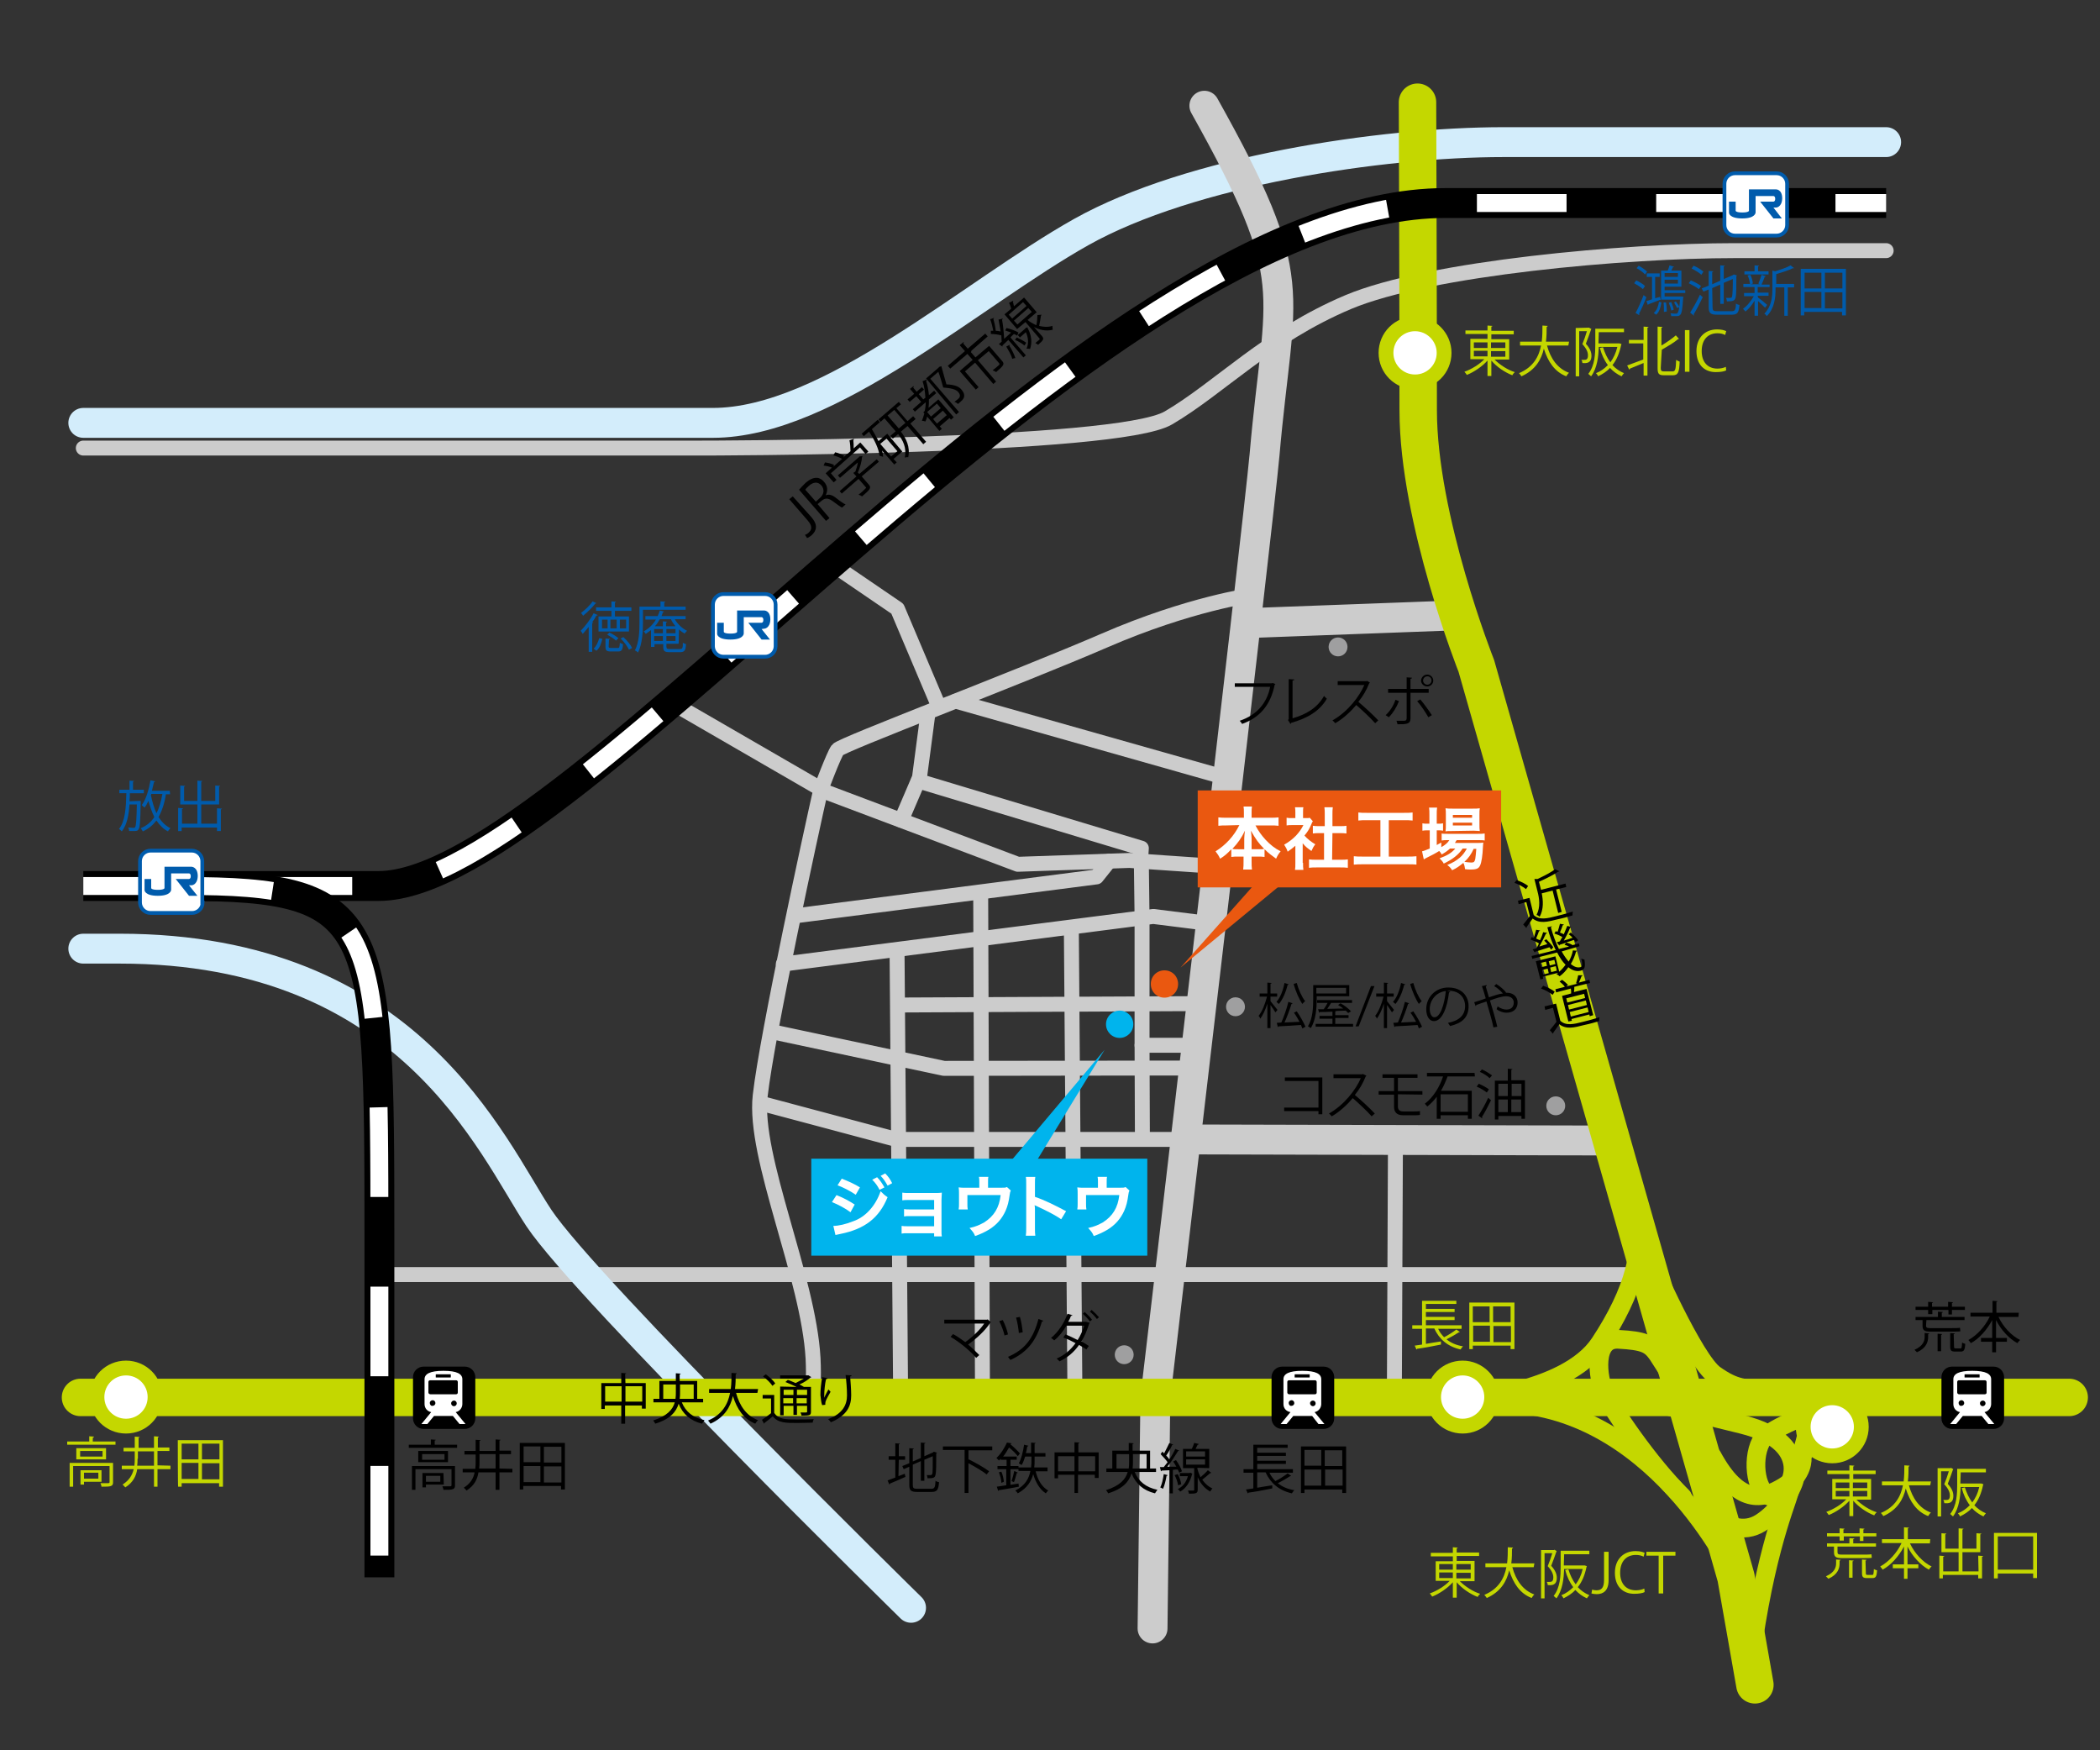 <?xml version="1.0" encoding="utf-8"?>
<!-- Generator: Adobe Illustrator 21.0.0, SVG Export Plug-In . SVG Version: 6.00 Build 0)  -->
<svg version="1.1" id="レイヤー_1" xmlns="http://www.w3.org/2000/svg" xmlns:xlink="http://www.w3.org/1999/xlink" x="0px"
	 y="0px" viewBox="0 0 600 500" style="enable-background:new 0 0 600 500;" xml:space="preserve">
<rect x="0" y="0" width="600" height="500" fill="#333333" stroke="none"/>
<style type="text/css">
	.st0{fill:none;stroke:#CCCCCC;stroke-width:4.269;stroke-linecap:round;stroke-linejoin:round;}
	.st1{fill:none;stroke:#D3EDFB;stroke-width:8.537;stroke-linecap:round;stroke-linejoin:round;}
	.st2{fill:none;stroke:#CCCCCC;stroke-width:8.537;stroke-linecap:round;stroke-linejoin:round;}
	.st3{fill:none;stroke:#C4D700;stroke-width:10.698;stroke-linecap:round;stroke-linejoin:round;}
	.st4{fill:none;stroke:#C4D700;stroke-width:5.349;stroke-linecap:round;stroke-linejoin:round;}
	.st5{fill:#EA5810;}
	.st6{fill:#00B4ED;}
	.st7{fill:none;stroke:#000000;stroke-width:8.537;}
	.st8{fill:none;stroke:#FFFFFF;stroke-width:5.122;stroke-dasharray:25.611;}
	.st9{enable-background:new    ;}
	.st10{fill:#005BAC;}
	.st11{fill:#FFFFFF;}
	.st12{fill:none;stroke:#005BAC;stroke-width:1.075;}
	.st13{fill:#9F9FA0;}
	.st14{fill:none;}
	.st15{fill:#C4D700;}
	.st16{fill:#FFFFFF;stroke:#C4D700;stroke-width:4.23;stroke-linecap:round;stroke-linejoin:round;}
</style>
<line class="st0" x1="107.6" y1="364.1" x2="468.5" y2="364.1"/>
<path class="st1" d="M23.8,271h10.4c82.8,0,106.2,56.5,119.8,77c13.6,20.4,106.3,111.3,106.3,111.3"/>
<path class="st1" d="M23.8,120.8c0,0,146.8,0,179.9,0s74-37,105.2-54.5s85.7-25.7,120.7-25.7c35.1,0,109.3,0,109.3,0"/>
<path class="st2" d="M344.1,30.2c28.4,50.8,21.4,51.5,17.2,99.7c-1.7,19.2-31.2,269.4-31.2,269.4l-0.8,65.9"/>
<polyline class="st0" points="338.8,325.5 256.1,325.5 217.5,315.2 "/>
<line class="st2" x1="456.9" y1="325.8" x2="338.8" y2="325.5"/>
<path class="st0" d="M232.2,398.7c0,0,0.4-4.9,0.1-10.7c-1.3-23.2-17.1-57.4-15.1-75s14.7-76,17.3-87.4"/>
<line class="st0" x1="256.3" y1="272" x2="257.3" y2="396.1"/>
<line class="st0" x1="307.1" y1="395.7" x2="306.1" y2="265.4"/>
<line class="st0" x1="280.7" y1="396.1" x2="280.2" y2="255.9"/>
<line class="st0" x1="398.7" y1="326.1" x2="398.4" y2="395.7"/>
<line class="st2" x1="415.7" y1="175.8" x2="356.6" y2="178"/>
<polyline class="st0" points="237.2,160.8 256.4,173.9 268.3,202 "/>
<path class="st0" d="M23.8,128h176.5c0,0,118.8,0,133.5-8.6c14.7-8.6,28.2-23.3,51.4-33.1c23.3-9.8,79.6-14.7,110.2-14.7
	s43.5,0,43.5,0"/>
<line class="st0" x1="343.1" y1="286.7" x2="256.8" y2="287.1"/>
<line class="st3" x1="23" y1="399.2" x2="591.2" y2="399.2"/>
<path class="st3" d="M405,29.2c0,0,0.2,56.8,0.2,88s16.6,73,16.6,73L496,450.6l5.4,30.7"/>
<path class="st4" d="M416.6,400.1c0,0,30.8-1.7,40.5-16.4c9.7-14.7,13.1-27.2,10.4-39.2"/>
<path class="st4" d="M545.1,398.7c0,0-27.3,3.5-30.2,17.7c0,0,0.6,4.8-5.4,8.4c-6,3.6-12.7,5.2-20.3-8.8"/>
<path class="st4" d="M531.2,399.1c0,0-25.3,7.4-28.1,12.8c-2.8,5.4-1.3,15.5,3.4,15.7c5.2,0.2,13.2-15.3-8.8-20.7
	c-22-5.4-22-5.4-22-5.4"/>
<path class="st4" d="M489.5,432.4c3.2,3.5,8.6,5.8,13.6,2.6c5-3.2,9-9.3,9.7-12.7c0.7-3.4,4.7-15.1,4.5-18.5"/>
<path class="st4" d="M499.4,480.9c3.8-34.3,10.6-50.3,11.9-54.8"/>
<path class="st4" d="M496.5,451.9c0,0-21.7-48.1-64.3-50.9"/>
<path class="st4" d="M480.7,427.6c-9.5-9.3-20.1-25.1-22.2-29.5c-2.1-4.5-3.5-15.9,3.9-15.5s9.1,1.3,11.2,4.3c2,3,6.5,10.4,6.5,10.4
	"/>
<path class="st4" d="M471.6,359.8c0,0.6,12.5,28.8,18.3,32.9s8.6,4.1,14.9,4.3"/>
<path class="st5" d="M336.6,281.1c0,2.2-1.7,3.9-3.9,3.9c-2.2,0-3.9-1.7-3.9-3.9c0-2.2,1.7-3.9,3.9-3.9S336.6,278.9,336.6,281.1z"/>
<path class="st6" d="M323.8,292.6c0,2.2-1.8,3.9-3.9,3.9c-2.2,0-3.9-1.8-3.9-3.9c0-2.2,1.8-3.9,3.9-3.9S323.8,290.4,323.8,292.6z"/>
<polyline class="st0" points="326.4,325 326.3,298.1 326.3,261.9 "/>
<polyline class="st0" points="341.1,305.1 269.7,305.2 221.8,295 "/>
<polyline class="st0" points="223.8,275.4 329.5,261.8 346.2,263.9 "/>
<line class="st0" x1="326.3" y1="261.9" x2="326.1" y2="246.4"/>
<polyline class="st0" points="347.7,247.5 322.7,245.8 290.8,246.9 236.1,226.3 190.8,200.1 "/>
<polyline class="st0" points="227.4,261.6 313.3,250.5 316.9,246 "/>
<path class="st7" d="M23.8,253.1h84.4C164.1,253.1,312.4,58,413,58s125.9,0,125.9,0"/>
<path class="st8" d="M23.8,253.1h84.4C164.1,253.1,312.4,58,413,58s125.9,0,125.9,0"/>
<line class="st0" x1="351.8" y1="222.6" x2="273.1" y2="200.3"/>
<path class="st0" d="M357.9,170c0,0-18,2.4-42.4,13c-24.5,10.6-75.1,29.7-76.2,31.2c-1.1,1.5-4.8,11.4-4.8,11.4"/>
<line class="st0" x1="326.3" y1="298.6" x2="342.9" y2="298.6"/>
<g class="st9">
	<path class="st10" d="M168.2,179.1c-0.6,0.7-1.2,1.4-1.7,2c-0.1-0.2-0.4-0.7-0.6-0.9c1.2-1.2,2.7-3.1,3.7-5l1.2,0.5
		c-0.1,0.1-0.2,0.2-0.4,0.1c-0.3,0.6-0.7,1.3-1.2,1.9l0.3,0.1c0,0.1-0.1,0.2-0.3,0.2v8.2h-1V179.1L168.2,179.1z M170.4,172.3
		c-0.1,0.1-0.2,0.1-0.3,0.1c-0.8,1.1-2.3,2.5-3.5,3.5c-0.1-0.2-0.4-0.6-0.6-0.8c1.2-0.9,2.6-2.2,3.3-3.3L170.4,172.3z M172.1,182.5
		c-0.3,1.2-0.7,2.6-1.7,3.4l-0.8-0.6c0.8-0.7,1.3-1.9,1.6-3L172.1,182.5z M170.3,173.5h4.4v-1.7l1.3,0.1c0,0.1-0.1,0.2-0.3,0.2v1.4
		h4.7v1h-4.7v1.6h4v4.3H171v-4.3h3.7v-1.6h-4.4V173.5L170.3,173.5z M173.6,179.5V177H172v2.5H173.6z M173.9,184.7
		c0,0.3,0.1,0.4,0.7,0.4h1.9c0.5,0,0.5-0.2,0.6-1.5c0.2,0.2,0.6,0.3,0.9,0.4c-0.1,1.7-0.4,2.1-1.4,2.1h-2.1c-1.2,0-1.5-0.3-1.5-1.3
		v-2.4l1.3,0.1c0,0.1-0.1,0.2-0.3,0.2L173.9,184.7L173.9,184.7z M174.1,180.7c0.9,0.4,2,1.1,2.6,1.6L176,183
		c-0.5-0.5-1.6-1.2-2.5-1.7L174.1,180.7z M176.2,179.5V177h-1.8v2.5H176.2z M177.1,177v2.5h1.8V177H177.1z M179.7,185.6
		c-0.4-0.9-1.4-2.3-2.4-3.2l0.8-0.4c1,0.9,2.1,2.2,2.5,3.1L179.7,185.6z"/>
	<path class="st10" d="M195.9,174.2h-12.2v3.8c0,2.4-0.2,6-1.4,8.4c-0.2-0.2-0.6-0.5-0.9-0.6c1.2-2.3,1.3-5.5,1.3-7.8v-4.7h6v-1.5
		l1.4,0.1c0,0.1-0.1,0.2-0.3,0.2v1.2h6.1L195.9,174.2L195.9,174.2z M193.9,183.9h-3.5v0.8c0,0.6,0.2,0.7,1,0.7h2.9
		c0.7,0,0.8-0.3,0.8-1.8c0.2,0.2,0.6,0.3,0.9,0.4c-0.1,1.8-0.4,2.3-1.7,2.3h-3c-1.4,0-1.8-0.3-1.8-1.5V184H187v0.8h-1V180
		c-0.5,0.4-1,0.7-1.5,1.1c-0.1-0.2-0.4-0.6-0.6-0.7c1.4-0.8,2.6-1.9,3.5-3.4h-3v-1h3.5c0.2-0.5,0.5-1.1,0.6-1.6l1.2,0.3
		c0,0.1-0.1,0.2-0.3,0.2c-0.1,0.4-0.3,0.8-0.4,1.1h6.9v0.9h-3.1c0.8,1.4,2.2,2.7,3.5,3.3c-0.2,0.2-0.5,0.5-0.7,0.8
		c-0.5-0.3-1.1-0.7-1.6-1.2L193.9,183.9L193.9,183.9z M186.9,179.7v1.2h2.5v-1.2H186.9z M186.9,183.1h2.5v-1.4h-2.5V183.1z
		 M193,178.9c-0.5-0.6-1-1.3-1.3-2h-3.2c-0.4,0.7-0.8,1.4-1.4,2h2.3v-1.4l1.2,0.1c0,0.1-0.1,0.2-0.3,0.2v1.1L193,178.9L193,178.9z
		 M190.4,179.7v1.2h2.6v-1.2H190.4z M190.4,183.1h2.6v-1.4h-2.6V183.1z"/>
</g>
<g class="st9">
	<path class="st10" d="M39.7,228.8h0.5c0,0.1,0,0.2,0,0.4c-0.1,5.4-0.2,7.1-0.6,7.7c-0.3,0.5-0.7,0.5-1.6,0.5c-0.3,0-0.7,0-1.1,0
		c0-0.3-0.1-0.7-0.3-1c0.7,0,1.3,0.1,1.5,0.1s0.4,0,0.5-0.2c0.3-0.4,0.4-2,0.5-6.5H37c-0.2,3-0.7,5.8-2.2,7.7
		c-0.2-0.2-0.5-0.5-0.8-0.7c1.8-2.2,2-6.2,2.1-10.2h-2v-1H37V223l1.3,0.1c0,0.1-0.1,0.2-0.3,0.2v2.3h3.1v1h-4c0,0.7,0,1.5-0.1,2.3
		L39.7,228.8L39.7,228.8z M48.6,226.9h-1.2c-0.4,2.6-1.1,4.7-2.1,6.5c0.9,1.4,2,2.5,3.4,3.2c-0.2,0.2-0.6,0.6-0.7,0.9
		c-1.4-0.7-2.4-1.8-3.3-3.1c-1,1.3-2.3,2.4-3.9,3.1c-0.1-0.2-0.4-0.7-0.6-0.9c1.7-0.7,3-1.8,3.9-3.2c-0.7-1.4-1.2-2.9-1.7-4.6
		c-0.3,0.7-0.7,1.4-1.1,1.9c-0.2-0.2-0.6-0.5-0.8-0.7c1.2-1.6,2-4.3,2.5-7.1l1.3,0.3c0,0.1-0.1,0.2-0.3,0.2
		c-0.2,0.8-0.4,1.7-0.6,2.5h5.1L48.6,226.9L48.6,226.9z M43.2,226.9c0,0.1,0,0.2-0.1,0.2c0.4,1.9,0.9,3.7,1.6,5.2
		c0.8-1.5,1.3-3.3,1.7-5.5h-3.2V226.9z"/>
	<path class="st10" d="M62,230.9l1.4,0.1c0,0.1-0.1,0.2-0.3,0.2v6.2H62v-1H51.9v1h-1v-6.6l1.4,0.1c0,0.1-0.1,0.2-0.3,0.2v4.2h4.4
		v-5.5h-4.9v-5.4l1.4,0.1c0,0.1-0.1,0.2-0.3,0.2v4.1h3.8V223l1.4,0.1c0,0.1-0.1,0.2-0.3,0.2v5.5h4v-4.4l1.4,0.1
		c0,0.1-0.1,0.2-0.3,0.2v5.1h-5.1v5.5H62V230.9L62,230.9z"/>
</g>
<g>
	<path class="st11" d="M221.6,184.6c0,1.7-1.4,3-3,3h-11.9c-1.7,0-3-1.4-3-3v-11.9c0-1.7,1.4-3,3-3h11.9c1.7,0,3,1.4,3,3V184.6z"/>
	<path class="st12" d="M221.6,184.6c0,1.7-1.4,3-3,3h-11.9c-1.7,0-3-1.4-3-3v-11.9c0-1.7,1.4-3,3-3h11.9c1.7,0,3,1.4,3,3V184.6z"/>
</g>
<path class="st10" d="M218.3,179.6c0,0,1.7,0,1.8-2.6c0-2.7-1.8-2.6-1.8-2.6h-7.7v6.1c0,0,0,0.5-1.9,0.5s-1.9-0.5-1.9-0.5v-2.6h-1.9
	v3.2c0,0,0,1.6,3.8,1.6s3.8-1.7,3.8-1.7v-4.7h5.1c0,0,0.5,0,0.5,0.8s-0.5,0.8-0.5,0.8h-3.8l3.8,4.8h2.4l-2.4-3L218.3,179.6
	L218.3,179.6z"/>
<g>
	<path class="st11" d="M510.6,64.3c0,1.7-1.4,3-3,3h-11.9c-1.7,0-3-1.4-3-3V52.5c0-1.7,1.4-3,3-3h11.9c1.7,0,3,1.4,3,3V64.3z"/>
	<path class="st12" d="M510.6,64.3c0,1.7-1.4,3-3,3h-11.9c-1.7,0-3-1.4-3-3V52.5c0-1.7,1.4-3,3-3h11.9c1.7,0,3,1.4,3,3V64.3z"/>
</g>
<path class="st10" d="M507.4,59.3c0,0,1.7,0,1.8-2.6c0-2.7-1.8-2.6-1.8-2.6h-7.7v6.1c0,0,0,0.5-1.9,0.5s-1.9-0.5-1.9-0.5v-2.6H494
	v3.2c0,0,0,1.6,3.8,1.6s3.8-1.7,3.8-1.7V56h5.1c0,0,0.5,0,0.5,0.8s-0.5,0.8-0.5,0.8h-3.8l3.8,4.8h2.4l-2.4-3.1
	C506.7,59.3,507.4,59.3,507.4,59.3z"/>
<g class="st9">
	<path d="M362.7,420.7c0.4,0.9,1,1.7,1.7,2.4c1.2-0.6,2.6-1.5,3.5-2.2l1,0.7c-0.1,0.1-0.2,0.1-0.3,0.1c-0.9,0.6-2.3,1.4-3.5,2
		c1.2,1,2.8,1.7,4.7,2c-0.2,0.2-0.5,0.6-0.7,0.9c-3.6-0.8-6.1-2.9-7.5-6h-2.4v4.4c1.3-0.2,2.8-0.5,4.3-0.7v0.9
		c-2.5,0.5-5.1,1-6.8,1.2c0,0.1-0.1,0.2-0.2,0.2l-0.5-1.1c0.6-0.1,1.3-0.2,2.1-0.3v-4.5h-2.8v-1h2.8v-7h9.8v0.9h-8.7v1.4h8.2v0.9
		h-8.2v1.4h8.2v0.9h-8.2v1.5h10.2v1L362.7,420.7L362.7,420.7z"/>
	<path d="M371.7,413.2h12.9v13.3h-1.1v-1h-10.8v1h-1V413.2L371.7,413.2z M377.5,414.2h-4.8v4.5h4.8V414.2z M372.7,419.8v4.6h4.8
		v-4.6H372.7z M383.5,418.8v-4.5h-5v4.5H383.5z M378.6,424.4h5v-4.6h-5V424.4z"/>
</g>
<g class="st9">
	<path d="M256.7,421.7l1.8-0.7l0.2,0.9c-1.6,0.7-3.4,1.5-4.4,1.9c0,0.1-0.1,0.2-0.2,0.3l-0.5-1.2c0.6-0.2,1.3-0.5,2.2-0.8V417h-1.9
		v-1h1.9v-3.7l1.3,0.1c0,0.1-0.1,0.2-0.3,0.2v3.4h1.8v1h-1.8L256.7,421.7L256.7,421.7z M260.8,424.2c0,0.9,0.2,1.1,1.3,1.1h4
		c0.9,0,1.1-0.4,1.2-2.3c0.2,0.2,0.7,0.4,1,0.4c-0.2,2.2-0.5,2.8-2.2,2.8h-4c-1.8,0-2.3-0.4-2.3-2V419l-1.6,0.7l-0.4-0.9l2-0.8v-4.3
		l1.3,0.1c0,0.1-0.1,0.2-0.3,0.2v3.5l2.3-1v-4.4l1.3,0.1c0,0.1-0.1,0.2-0.3,0.2v3.6l2.5-1.1l0.2-0.2l0.9,0.3c0,0.1-0.1,0.1-0.2,0.2
		c0,3,0,5.4-0.2,6c-0.1,1-0.7,1.1-2.3,1.1c0-0.3-0.1-0.7-0.2-0.9c0.4,0,0.9,0,1.1,0s0.4-0.1,0.5-0.5s0.1-2.3,0.1-4.9l-2.4,1v6h-1
		v-5.6l-2.3,1V424.2L260.8,424.2z"/>
	<path d="M283.5,414.3h-6.6h-0.2v2.7l0.1-0.1c2,1,4.5,2.4,5.8,3.4l-0.7,0.9c-1.1-0.9-3.3-2.2-5.2-3.2v8.5h-1.1v-12.3h-6.2v-1h14.1
		L283.5,414.3L283.5,414.3z"/>
	<path d="M288.5,424.2c0.8-0.1,1.7-0.3,2.5-0.4l0.1,0.9c-2.1,0.4-4.3,0.8-5.7,1c0,0.1-0.1,0.2-0.2,0.2l-0.4-1.2l2.7-0.4v-4.6H285
		v-0.9h2.6V417h-1.7v-0.3c-0.2,0.2-0.3,0.4-0.5,0.5c-0.2-0.2-0.5-0.5-0.7-0.7c1.4-1.3,2.4-3.1,3-4.4l1.3,0.2c0,0.1-0.1,0.2-0.3,0.2
		v0.1c1,0.8,2.1,1.9,2.7,2.6l-0.6,0.8c-0.5-0.7-1.5-1.7-2.5-2.5c-0.5,0.8-1,1.8-1.7,2.6h3.9v0.9h-1.8v1.8h2.3v0.9h-2.3v4.5H288.5z
		 M286.1,423.6c0-0.8-0.3-2-0.7-3l0.7-0.2c0.4,0.9,0.7,2.2,0.7,2.9L286.1,423.6z M290.8,420.7c0,0.1-0.2,0.1-0.3,0.1
		c-0.2,0.7-0.5,1.9-0.8,2.6l-0.7-0.3c0.3-0.8,0.6-2,0.8-2.9L290.8,420.7z M299.3,420.3h-3.4c0.6,2.5,1.8,4.5,3.6,5.5
		c-0.2,0.2-0.6,0.6-0.7,0.8c-1.7-1.1-2.9-3.1-3.6-5.5c-0.5,2-1.7,4-4.4,5.5c-0.1-0.2-0.5-0.6-0.7-0.8c2.9-1.5,3.9-3.5,4.3-5.6H291
		v-1h3.6c0.1-0.7,0.1-1.5,0.1-2.1v-1h-1.8c-0.3,0.9-0.6,1.8-1,2.4c-0.2-0.1-0.6-0.3-0.8-0.5c0.7-1.2,1.2-3.3,1.5-5.3l1.2,0.3
		c0,0.1-0.1,0.2-0.3,0.2c-0.1,0.6-0.2,1.3-0.4,1.9h1.5v-3l1.3,0.1c0,0.1-0.1,0.2-0.3,0.2v2.7h3.1v1h-3.1v1c0,0.7,0,1.4-0.1,2.1h3.8
		L299.3,420.3L299.3,420.3z"/>
	<path d="M308.1,414.9h5.8v7.3h-1.1v-0.9H308v5.2h-1v-5.2h-4.7v1h-1v-7.4h5.7V412l1.4,0.1c0,0.1-0.1,0.2-0.3,0.2V414.9L308.1,414.9z
		 M302.3,420.3h4.7V416h-4.7V420.3z M308.1,420.3h4.8V416h-4.8V420.3z"/>
	<path d="M330.3,420.5h-6.1c1.1,2.7,3.2,4.4,6.5,5.1c-0.2,0.2-0.5,0.7-0.7,1c-3.3-0.8-5.5-2.7-6.7-5.7c-0.7,2.3-2.4,4.4-6.7,5.7
		c-0.1-0.3-0.4-0.7-0.6-0.9c4-1.3,5.6-3.1,6.2-5.2h-6.1v-1h1.7v-5.1h4.7v-2.2l1.4,0.1c0,0.1-0.1,0.2-0.3,0.2v1.9h5v5.1h1.7V420.5
		L330.3,420.5z M319,419.5h3.5c0.1-0.7,0.1-1.3,0.1-2v-2.1H319V419.5z M327.6,415.4h-3.9v2.1c0,0.7,0,1.3-0.1,2h4V415.4z"/>
	<path d="M336,417.1c0.7,1,1.5,2.4,1.7,3.2l-0.8,0.4c-0.1-0.3-0.2-0.6-0.4-0.9c-0.5,0-0.9,0-1.4,0.1v6.7h-0.9V420
		c-0.9,0-1.7,0.1-2.3,0.1c0,0.1-0.1,0.2-0.2,0.2l-0.3-1.2h1.1c0.3-0.4,0.7-0.9,1.1-1.4c-0.5-0.7-1.3-1.6-2-2.3l0.5-0.7
		c0.2,0.1,0.3,0.3,0.5,0.5c0.5-0.9,1.1-2.2,1.5-3l1.1,0.5c0,0.1-0.2,0.1-0.3,0.1c-0.4,0.9-1.1,2.2-1.7,3c0.4,0.4,0.7,0.8,0.9,1.1
		c0.7-1,1.3-2.1,1.7-3l1.1,0.5c0,0.1-0.2,0.1-0.3,0.1c-0.8,1.3-2,3.2-3.1,4.5h2.6c-0.3-0.5-0.6-1.1-0.9-1.5L336,417.1z M333.6,421.4
		c0,0.1-0.1,0.2-0.3,0.2c-0.2,1.3-0.6,2.8-1,3.7c-0.2-0.1-0.6-0.3-0.8-0.4c0.5-0.9,0.8-2.4,1-3.8L333.6,421.4z M336.5,421.1
		c0.5,0.9,0.9,2.1,1,2.9c-0.2,0.1-0.4,0.1-0.9,0.3c-0.1-0.8-0.5-2-1-2.9L336.5,421.1z M340.1,420.7l0.6,0.3c0,0.1-0.1,0.1-0.1,0.1
		c-0.6,2.4-1.8,4.1-3.4,5c-0.1-0.2-0.5-0.6-0.7-0.7c1.4-0.7,2.4-1.9,2.9-3.7h-2.3v-0.9h2.7L340.1,420.7z M342.1,419.3
		c0,0.7,0.6,2,0.9,2.7c0.7-0.6,1.6-1.4,2.1-2c0.8,0.6,0.9,0.7,1,0.7c0,0.1-0.2,0.1-0.3,0.1c-0.6,0.5-1.5,1.3-2.3,1.9
		c0.7,1,1.6,1.9,2.9,2.5c-0.2,0.2-0.5,0.6-0.6,0.9c-1.8-1-2.9-2.5-3.6-4.1v3.5c0,1.1-0.4,1.2-2.5,1.2c0-0.3-0.2-0.7-0.3-0.9
		c0.7,0,1.4,0,1.6,0s0.2-0.1,0.2-0.2v-6.2H338v-5.5h2.5c0.3-0.5,0.5-1.2,0.7-1.7l1.3,0.3c0,0.1-0.1,0.2-0.3,0.2
		c-0.2,0.3-0.4,0.8-0.6,1.2h3.9v5.5L342.1,419.3L342.1,419.3z M338.9,414.6v1.5h5.4v-1.5H338.9z M338.9,416.9v1.5h5.4v-1.5H338.9z"
		/>
</g>
<g class="st9">
	<path d="M178.7,395.1h5.8v7.3h-1.1v-0.9h-4.8v5.2h-1.1v-5.2h-4.7v1h-1v-7.4h5.7v-2.9l1.4,0.1c0,0.1-0.1,0.2-0.3,0.2L178.7,395.1
		L178.7,395.1z M172.9,400.4h4.7V396h-4.7V400.4z M178.7,400.4h4.8V396h-4.8V400.4z"/>
	<path d="M200.9,400.6h-6.1c1.1,2.7,3.2,4.4,6.5,5.1c-0.2,0.2-0.5,0.7-0.7,1c-3.3-0.8-5.5-2.7-6.7-5.7c-0.7,2.3-2.4,4.4-6.7,5.7
		c-0.1-0.3-0.4-0.7-0.6-0.9c4-1.3,5.6-3.1,6.2-5.2h-6.1v-1h1.7v-5.1h4.7v-2.2l1.4,0.1c0,0.1-0.1,0.2-0.3,0.2v1.9h5v5.1h1.7
		L200.9,400.6L200.9,400.6z M189.5,399.6h3.5c0.1-0.7,0.1-1.3,0.1-2v-2.1h-3.6V399.6z M198.2,395.5h-3.9v2.1c0,0.7,0,1.3-0.1,2h4
		V395.5L198.2,395.5z"/>
	<path d="M216.4,397.9h-6.1c1,3.7,3,6.6,6.3,7.8c-0.3,0.2-0.6,0.7-0.8,1c-3.3-1.3-5.2-4.1-6.4-7.9c-0.7,3.1-2.4,6.1-6.4,7.9
		c-0.2-0.3-0.5-0.7-0.7-0.9c4.1-1.7,5.7-4.8,6.3-7.9h-6v-1.1h6.2c0.2-1.6,0.2-3.2,0.2-4.6l1.5,0.1c0,0.1-0.1,0.2-0.3,0.3
		c0,1.2,0,2.7-0.2,4.2h6.6L216.4,397.9L216.4,397.9z"/>
	<path d="M221.2,398.5v5.1c1.2,1.9,3.4,1.9,6.4,1.9c1.7,0,3.7,0,4.9-0.1c-0.1,0.2-0.3,0.7-0.3,1c-1.1,0-2.7,0.1-4.3,0.1
		c-3.4,0-5.6,0-7.1-1.9c-0.8,0.7-1.7,1.4-2.4,1.9c0,0.1,0,0.2-0.1,0.2l-0.6-1.1c0.8-0.5,1.7-1.2,2.6-1.9v-4.2h-2.4v-1H221.2z
		 M218.8,392.6c1,0.7,2.2,1.8,2.7,2.6l-0.8,0.7c-0.5-0.8-1.6-1.9-2.7-2.7L218.8,392.6z M227.6,396.2c-1-0.5-2.2-1-3.2-1.4l0.7-0.6
		c0.7,0.2,1.5,0.6,2.2,0.9c0.8-0.4,1.7-0.9,2.4-1.3h-6.8v-0.9h7.9h0.2l0.8,0.5c0,0.1-0.2,0.1-0.2,0.1c-0.8,0.7-2,1.5-3.2,2
		c0.5,0.2,0.9,0.5,1.3,0.7h2v7.1c0,1-0.3,1.1-2.7,1.1c0-0.3-0.2-0.6-0.3-0.9c0.5,0,0.9,0,1.2,0c0.7,0,0.7,0,0.7-0.3v-1.6h-2.9v2.6
		h-1v-2.6h-2.8v2.7h-1v-8.2L227.6,396.2L227.6,396.2z M226.7,397h-2.8v1.5h2.8V397z M223.8,400.9h2.8v-1.5h-2.8V400.9z M230.6,398.5
		V397h-2.9v1.5H230.6z M227.6,400.9h2.9v-1.5h-2.9V400.9z"/>
	<path d="M234.9,401.4c-0.3-0.8-0.4-2.1-0.5-2.9c0-1.5,0.2-3.2,0.5-5.1l1.6,0.3c-0.1,0.2-0.2,0.2-0.5,0.3c-0.3,1.3-0.5,3.3-0.5,4.5
		c0,0.3,0,0.6,0,0.8c0.3-0.8,0.9-1.8,1.2-2.4c0.1,0.2,0.5,0.5,0.6,0.7c-1.2,2.1-1.5,2.7-1.5,3.3c0,0.1,0,0.2,0,0.4L234.9,401.4z
		 M243.3,392.9c0,0.2-0.1,0.3-0.4,0.3c0.1,1.4,0.3,3.6,0.3,5.4c0,3-1.1,5.7-5.8,7.7c-0.2-0.2-0.5-0.7-0.8-0.9
		c4.3-1.6,5.4-4.2,5.4-6.8c0-1.9-0.2-4.2-0.4-5.8L243.3,392.9z"/>
</g>
<g class="st9">
	<path d="M231.8,147.7c2,2.3,1.5,3.9,0.1,5.2c-0.4,0.3-0.9,0.7-1.3,0.8l-0.6-0.9c0.3-0.1,0.7-0.3,1-0.6c1-0.9,1.2-1.9-0.3-3.6
		l-5.2-6l1-0.8L231.8,147.7z"/>
	<path d="M235.9,141.5c0.9-0.4,1.9-0.1,2.9,0.7c1.4,1.1,2.3,1.7,2.8,1.9l-1,0.9c-0.4-0.1-1.2-0.8-2.5-1.7c-1.3-1-2.3-1.2-3.4-0.2
		l-1.1,0.9l3.4,4l-1,0.8l-7.7-8.9c0.5-0.6,1.2-1.3,1.9-2c1.2-1,2.1-1.4,3.1-1.4c0.8,0,1.5,0.4,2.1,1.1
		C236.6,138.9,236.5,140.3,235.9,141.5L235.9,141.5z M234.2,142.3c1.3-1.1,1.4-2.5,0.5-3.6c-1.1-1.3-2.5-0.9-3.6,0.1
		c-0.5,0.5-0.9,0.8-1,1.1l3,3.4L234.2,142.3z"/>
	<path d="M237.4,135.2l1.6,1.9l-0.8,0.7l-2.3-2.6l1.8-1.6c-0.6-0.3-1.6-0.5-2.4-0.6l0.4-0.9c0.9,0.1,2,0.4,2.6,0.7l-0.2,0.5l2.5-2.2
		c-0.6-0.4-1.7-0.8-2.5-1l0.5-0.9c0.9,0.2,2,0.6,2.6,1l-0.3,0.5l2.1-1.8c0-0.9-0.1-2.3-0.3-3.1c1-0.4,1.1-0.4,1.3-0.4
		c0,0.1,0,0.2-0.2,0.3c0.1,0.7,0.1,1.6,0.1,2.4l1.9-1.7l2.3,2.6l-0.8,0.7l-1.6-1.9L237.4,135.2z M250.5,131.2l0.6,0.7l-4.9,4.2
		l2,2.3c0.9,1,0.3,1.5-1.9,3.4c-0.3-0.2-0.7-0.4-1-0.5c0.6-0.5,1.2-0.9,1.5-1.3c0.7-0.6,0.8-0.7,0.5-0.9l-2-2.3l-4.8,4.2l-0.6-0.7
		l4.8-4.2l-0.9-1l0.6-0.4c0.3-0.8,0.6-1.8,0.7-2.6l-5.1,4.4l-0.6-0.7l6-5.2l0.1-0.2l0.9-0.1c0,0.1,0,0.2-0.1,0.3
		c-0.1,1.3-0.6,3-1.2,4.4l0.4,0.4L250.5,131.2z"/>
	<path d="M257.8,129l-2.5,2.1l0.9,1l-0.7,0.6l-3.5-4c0.2,0.6,0.3,1.2,0.3,1.8c-0.2-0.1-0.7-0.2-1-0.3c-0.2-1.9-1.4-4.5-3-6.9
		l-1.5,1.3l-0.6-0.7l4.6-4l0.6,0.7l-2.3,2c0.7,1.1,1.3,2.3,1.9,3.4l2.5-2.1L257.8,129z M260.9,118.9l0.7,0.8l-1.5,1.3l4.5,5.2
		l-0.8,0.7l-4.5-5.2l-1.9,1.6c1.5,2,2.7,4.3,2.1,7.3c-0.3,0-0.7,0-1,0.1c0.6-2.8-0.5-4.9-1.9-6.7l-1.5,1.3l-0.7-0.8l1.5-1.3
		l-3.2-3.7l-1.1,1l-0.6-0.7l5.8-5l0.6,0.7l-1.3,1.1l3.2,3.7L260.9,118.9z M256.4,128.9l-3.1-3.6l-1.8,1.5l3.1,3.6L256.4,128.9z
		 M256.8,122.4l1.9-1.6l-3.2-3.7l-1.9,1.6L256.8,122.4z"/>
	<path d="M263.8,114.1l0.6-0.5c-0.1-1.6-0.3-3.2-0.8-4.7l1.2-0.5c0,0.1,0,0.3-0.2,0.4c0.4,1.3,0.7,2.7,0.8,4.1l1.5-1.3l0.6,0.7
		l-2.1,1.8c0,0.8,0,1.6-0.1,2.4l2.8-2.4l4.4,5.1l-0.8,0.7l-0.4-0.5l-2.8,2.4l0.6,0.7l-0.7,0.6l-3.5-4.1c-0.1,0.5-0.3,1-0.5,1.4
		c-0.2-0.1-0.7-0.2-1-0.2c0.3-0.7,0.5-1.4,0.7-2.1l-0.3-0.3l0.4-0.4c0.2-0.8,0.3-1.7,0.3-2.5l-3.1,2.7l-0.6-0.7l2.4-2.1l-1.4-1.6
		l-1.9,1.6l-0.6-0.7l1.9-1.6l-1.2-1.4l1-0.8c0.1,0.1,0.1,0.2-0.1,0.4l1,1.2l1.5-1.3l0.6,0.7l-1.5,1.3L263.8,114.1z M264.6,108.1
		l3.6-3.1c0.1-0.1,0.1-0.2,0.1-0.2c0.1,0,0.2,0,0.7-0.2c0,0.1,0,0.1,0,0.2c0.4,1.4,0.9,3.2,1.4,5c2.3,0.1,3.6,0.6,4.3,1.5
		c1.6,1.9,0.4,2.9-0.4,3.6c-0.2,0.2-0.4,0.3-0.6,0.5c-0.2-0.2-0.6-0.5-1-0.6c0.3-0.3,0.7-0.5,0.9-0.7c0.5-0.4,1.1-1,0.2-2.1
		c-0.7-0.8-2-1.1-4.3-1.3c-0.5-1.7-0.9-3.2-1.4-4.5l-2.3,2l8.2,9.5l-0.8,0.7L264.6,108.1z M268.8,116.6l-1.1-1.3l-2.8,2.4l1.1,1.3
		L268.8,116.6z M267.7,121l2.8-2.4l-1.1-1.3l-2.8,2.4L267.7,121z"/>
	<path d="M281.5,95.3l0.7,0.8l-4.9,4.3l0,0l0.2-0.2c0.1,0.1,0,0.2-0.1,0.4l1.3,1.5l3.9-3.3l3.7,4.3c0.8,0.9,0.5,1.3-1.7,3.2
		c-0.2-0.2-0.7-0.4-1-0.5c0.9-0.7,1.6-1.3,1.8-1.5c0.2-0.2,0.2-0.3,0.1-0.5l-3-3.5l-3.1,2.6l5.2,6.1l-0.8,0.7l-5.2-6.1l-2.9,2.5
		l3.9,4.5l-0.8,0.7l-4.6-5.3l3.7-3.2l-1.5-1.7l-4.9,4.2l-0.7-0.8l4.9-4.2l-1.5-1.7l1.1-0.9c0.1,0.1,0.1,0.2-0.1,0.4l1.3,1.5
		L281.5,95.3z"/>
	<path d="M287.6,93.7c1.2,0.3,2.6,0.8,3.4,1.3l-0.4,0.9c-0.2-0.2-0.5-0.3-0.9-0.5c-0.3,0.3-0.7,0.6-1,1l4.4,5.1l-0.7,0.6l-4.3-5
		c-0.6,0.6-1.2,1.1-1.7,1.6c0.1,0.1,0,0.2,0,0.3l-1-0.7l0.8-0.7c0-0.5-0.1-1.1-0.1-1.8c-0.8-0.2-2-0.4-3-0.4v-0.9c0.2,0,0.4,0,0.7,0
		c-0.2-1-0.5-2.4-0.9-3.3l1.1-0.4c0,0.1,0,0.2-0.2,0.3c0.3,0.9,0.6,2.3,0.7,3.4c0.5,0,1,0.1,1.4,0.2c-0.2-1.2-0.4-2.4-0.6-3.4
		l1.2-0.3c0,0.1,0,0.2-0.2,0.3c0.3,1.5,0.5,3.7,0.6,5.5l2-1.8c-0.6-0.2-1.2-0.4-1.7-0.6L287.6,93.7z M293.6,91.4
		c0.5,0.5,1.8,1.2,2.5,1.5c0.2-0.9,0.3-2.1,0.3-2.9c1-0.1,1.1-0.1,1.2-0.1c0,0.1-0.1,0.2-0.2,0.3c-0.1,0.8-0.3,2-0.5,2.9
		c1.2,0.3,2.5,0.4,3.8,0c0,0.3,0,0.8,0.1,1.1c-2,0.5-3.9,0-5.4-0.8l2.3,2.6c0.7,0.8,0.4,1.2-1.1,2.5c-0.2-0.2-0.6-0.4-0.8-0.5
		c0.6-0.5,1.1-0.9,1.2-1s0.1-0.2,0-0.3l-4-4.7l-2.4,2l-3.6-4.2l1.9-1.6c-0.1-0.6-0.4-1.2-0.6-1.7l1.2-0.6c0,0.1,0,0.2-0.1,0.3
		c0.1,0.3,0.2,0.8,0.3,1.3l2.9-2.5l3.6,4.2L293.6,91.4z M288.5,98.5c0,0.1,0,0.2-0.1,0.3c0.7,1.1,1.4,2.5,1.7,3.5
		c-0.3,0-0.6,0.1-0.9,0.2c-0.2-1-1-2.3-1.7-3.5L288.5,98.5z M288.2,89.9l1,1.1l4.1-3.6l-1-1.1L288.2,89.9z M289.7,91.6l1,1.1
		l4.1-3.6l-1-1.1L289.7,91.6z M290.5,96.4c0.9,0.4,2,1,2.7,1.5c-0.1,0.2-0.2,0.4-0.5,0.8c-0.6-0.5-1.7-1.2-2.7-1.6L290.5,96.4z
		 M293,93.7l0.6-0.2c0,0.1,0,0.1,0,0.2c1.2,2.2,1.3,4.2,0.7,6c-0.2-0.1-0.7-0.1-1-0.1c0.6-1.4,0.6-3-0.2-4.7l-1.7,1.5l-0.6-0.7
		l2.1-1.8L293,93.7z"/>
</g>
<g class="st9">
	<path d="M433.3,251.4c1.2,0.4,2.6,1.1,3.3,1.7L436,254c-0.7-0.6-2.1-1.4-3.3-1.8L433.3,251.4z M437,256.5l1.2,4.9
		c1.6,1.5,3.8,1,6.5,0.3c1.6-0.4,3.5-0.9,4.7-1.3c-0.1,0.3-0.1,0.8-0.1,1.1c-1,0.3-2.7,0.8-4.2,1.1c-3.1,0.8-5.2,1.3-7.2-0.2
		c-0.6,0.9-1.2,1.7-1.7,2.4c0,0.1,0,0.2-0.1,0.3l-0.9-1c0.6-0.7,1.3-1.6,1.9-2.4l-1-4l-2.2,0.6l-0.2-1L437,256.5z M443.6,254.4
		l-3.1,0.8c0.4,2,0.6,4.5-0.6,6.7c-0.2-0.2-0.6-0.5-0.9-0.5c1.2-2.3,0.8-4.8,0.3-6.7l-0.9-3.6h0.9c1.9-0.9,3.9-1.9,5-2.8l1.2,0.6
		c0,0.1,0,0.1-0.3,0.1c-1.3,0.9-3.5,2-5.5,2.9l0.6,2.3l7-1.8l0.2,1l-2.9,0.7l1.6,6.4l-1,0.3L443.6,254.4z"/>
	<path d="M443.2,271.3c-0.1-0.2-0.3-0.4-0.5-0.7c-1.6,0.5-3.1,1-4.1,1.3c0,0.1,0,0.2-0.1,0.2l-0.6-0.9c0.3-0.1,0.7-0.2,1.1-0.3
		c0.2-0.4,0.5-0.9,0.7-1.4c-0.6-0.4-1.6-0.8-2.4-1.1l0.3-0.7c0.2,0.1,0.4,0.1,0.6,0.2c0.3-0.7,0.5-1.6,0.7-2.3l1.1,0.2
		c0,0.1-0.1,0.2-0.3,0.2c-0.2,0.6-0.5,1.4-0.8,2.1c0.4,0.2,0.8,0.4,1.1,0.5c0.4-0.8,0.7-1.6,0.9-2.3l1.1,0.2c0,0.1-0.1,0.2-0.3,0.2
		c-0.5,1.1-1.2,2.5-1.9,3.7c0.7-0.2,1.5-0.5,2.3-0.7c-0.3-0.4-0.6-0.7-0.9-1l0.6-0.4c0.7,0.7,1.6,1.7,2,2.3L443.2,271.3z
		 M446.2,271.8c0.6,1.1,1.3,2.1,2,2.9c0.6-1,1-2.1,1.2-3.2l1.2,0.1c0,0.1-0.1,0.2-0.3,0.2c-0.3,1.2-0.8,2.4-1.5,3.6
		c1,0.8,1.8,1.1,2.7,0.9c0.6-0.1,0.7-0.8,0.3-2.5c0.3,0.2,0.7,0.3,0.9,0.3c0.3,2.2,0.1,2.9-1.1,3.2c-1.2,0.3-2.4-0.1-3.5-1
		c-0.7,1-1.5,1.9-2.5,2.6c-0.2-0.2-0.6-0.5-0.9-0.6l0.5-0.4l-4.4,1.1l0.1,0.6l-0.8,0.2l-1.3-5.2l5.6-1.4l1.1,4.4
		c0.7-0.6,1.3-1.3,1.8-2c-0.9-0.9-1.7-2.1-2.4-3.5l-7.1,1.8l-0.2-0.8l6.9-1.7c-1-1.9-1.8-4.2-2.4-6.5l1.3-0.3c0,0.1-0.1,0.2-0.3,0.3
		c0.6,2.2,1.4,4.4,2.3,6.2l2.9-0.7c-0.4-0.2-0.9-0.4-1.3-0.5l0.5-0.6l-1.9,0.6c0,0.1,0,0.2-0.1,0.2l-0.7-0.9
		c0.3-0.1,0.6-0.2,0.9-0.3c0.2-0.4,0.4-0.8,0.7-1.2c-0.6-0.4-1.6-0.8-2.3-1l0.4-0.7l0.5,0.2c0.3-0.7,0.5-1.6,0.7-2.3l1.1,0.2
		c0,0.1-0.1,0.2-0.3,0.2c-0.2,0.6-0.5,1.4-0.8,2.1c0.4,0.2,0.8,0.3,1.1,0.5c0.4-0.9,0.7-1.7,1-2.4l1.1,0.3c0,0.1-0.1,0.1-0.3,0.2
		c-0.4,1.1-1.1,2.5-1.8,3.7c0.8-0.2,1.6-0.5,2.5-0.8c-0.3-0.4-0.7-0.7-1.1-1l0.6-0.5c0.8,0.7,1.7,1.6,2.1,2.2l-0.7,0.5
		c-0.1-0.2-0.3-0.4-0.5-0.6c-0.8,0.3-1.5,0.5-2.2,0.7c0.6,0.2,1.4,0.5,1.8,0.8l0,0l1.8-0.5l0.2,0.8L446.2,271.8z M441.7,274.7
		l-1.6,0.4l0.3,1.2l1.6-0.4L441.7,274.7z M440.6,277.1l0.3,1.3l1.6-0.4l-0.3-1.3L440.6,277.1z M444.4,275.4l-0.3-1.2l-1.6,0.4
		l0.3,1.2L444.4,275.4z M443.2,277.7l1.6-0.4l-0.3-1.3l-1.6,0.4L443.2,277.7z"/>
	<path d="M440.9,281.6c1.2,0.4,2.6,1.1,3.3,1.7l-0.6,0.9c-0.7-0.6-2.1-1.4-3.3-1.8L440.9,281.6z M444.6,286.7l1.2,4.9
		c1.6,1.5,3.8,1,6.5,0.3c1.6-0.4,3.5-0.9,4.7-1.3c-0.1,0.3-0.1,0.8-0.1,1.1c-1,0.3-2.7,0.8-4.2,1.1c-3.1,0.8-5.2,1.3-7.2-0.2
		c-0.6,0.9-1.2,1.7-1.7,2.4c0,0.1,0,0.2-0.1,0.3l-0.9-1c0.6-0.7,1.3-1.6,1.9-2.4l-1-4l-2.2,0.6l-0.2-1L444.6,286.7z M446.3,284.5
		l2.6-0.7c0-0.4,0-1-0.1-1.4l-4.2,1.1l-0.2-0.9l2.7-0.7c-0.3-0.5-1-1.1-1.5-1.5l0.7-0.5c0.6,0.4,1.3,1,1.7,1.5l-0.5,0.4l3.2-0.8
		l-0.4-0.1c0.2-0.7,0.5-1.6,0.6-2.3h1.3c0,0.1-0.1,0.2-0.3,0.2c-0.2,0.5-0.5,1.3-0.8,1.9l3-0.8l0.2,0.9l-4.5,1.1c0,0.4,0,1-0.1,1.5
		l3.6-0.9l1.9,7.5l-1,0.3l-0.1-0.5l-5.1,1.3l0.1,0.5l-1,0.2L446.3,284.5z M452.9,285.1l-0.3-1.2l-5.1,1.3l0.3,1.2L452.9,285.1z
		 M448,287.1l0.3,1.3l5.1-1.3l-0.3-1.3L448,287.1z M448.8,290.4l5.1-1.3l-0.3-1.3l-5.1,1.3L448.8,290.4z"/>
</g>
<g>
	<path d="M381.2,405.2c0,1.7-1.4,3-3,3h-11.9c-1.7,0-3-1.4-3-3v-11.8c0-1.7,1.4-3,3-3h11.9c1.7,0,3,1.4,3,3V405.2z"/>
</g>
<path class="st11" d="M376.7,406.8h1.7l-2.8-3.4c1.1-0.2,1.9-1.2,1.9-2.3V394c0-1.5-1.5-2.4-5.4-2.4s-5.4,0.9-5.4,2.4v7.1
	c0,1.2,0.8,2.1,2,2.3l-2.8,3.4h1.7l1.9-2.3h5.4L376.7,406.8z M375.1,401.7c-0.4,0-0.8-0.4-0.8-0.8c0-0.5,0.4-0.8,0.8-0.8
	c0.5,0,0.8,0.4,0.8,0.8C375.9,401.3,375.6,401.7,375.1,401.7z M369.9,392.7c0-0.1,0.1-0.1,0.1-0.1h4.1c0.1,0,0.1,0,0.1,0.1v0.7
	c0,0.1-0.1,0.1-0.1,0.1H370c-0.1,0-0.1,0-0.1-0.1V392.7z M367.8,397.8v-3c0-0.3,0.2-0.5,0.5-0.5h7.4c0.3,0,0.5,0.2,0.5,0.5v3
	c0,0.3-0.2,0.5-0.5,0.5h-7.4C368.1,398.3,367.8,398.1,367.8,397.8z M368.2,400.8c0-0.5,0.4-0.8,0.8-0.8c0.5,0,0.8,0.4,0.8,0.8
	c0,0.5-0.4,0.8-0.8,0.8C368.6,401.7,368.2,401.3,368.2,400.8z"/>
<g>
	<path d="M135.8,405.2c0,1.7-1.4,3-3,3H121c-1.7,0-3-1.4-3-3v-11.8c0-1.7,1.4-3,3-3h11.8c1.7,0,3,1.4,3,3V405.2z"/>
</g>
<path class="st11" d="M131.3,406.8h1.7l-2.8-3.4c1.1-0.2,1.9-1.2,1.9-2.3V394c0-1.5-1.5-2.4-5.4-2.4s-5.4,0.9-5.4,2.4v7.1
	c0,1.2,0.8,2.1,1.9,2.3l-2.8,3.4h1.7l1.9-2.3h5.4L131.3,406.8z M129.7,401.7c-0.5,0-0.8-0.4-0.8-0.8c0-0.5,0.4-0.8,0.8-0.8
	c0.5,0,0.8,0.4,0.8,0.8C130.5,401.3,130.2,401.7,129.7,401.7z M124.5,392.7c0-0.1,0.1-0.1,0.1-0.1h4.1c0.1,0,0.1,0,0.1,0.1v0.7
	c0,0.1-0.1,0.1-0.1,0.1h-4.1c-0.1,0-0.1,0-0.1-0.1V392.7z M122.4,397.8v-3c0-0.3,0.2-0.5,0.5-0.5h7.4c0.3,0,0.5,0.2,0.5,0.5v3
	c0,0.3-0.2,0.5-0.5,0.5H123C122.7,398.3,122.4,398.1,122.4,397.8z M122.8,400.8c0-0.5,0.4-0.8,0.8-0.8c0.5,0,0.8,0.4,0.8,0.8
	c0,0.5-0.4,0.8-0.8,0.8C123.2,401.7,122.8,401.3,122.8,400.8z"/>
<g>
	<path d="M572.6,405.2c0,1.7-1.4,3-3,3h-11.9c-1.7,0-3-1.4-3-3v-11.8c0-1.7,1.4-3,3-3h11.9c1.7,0,3,1.4,3,3V405.2z"/>
</g>
<path class="st11" d="M568.1,406.8h1.7l-2.8-3.4c1.1-0.2,1.9-1.2,1.9-2.3V394c0-1.5-1.5-2.4-5.4-2.4s-5.4,0.9-5.4,2.4v7.1
	c0,1.2,0.8,2.1,1.9,2.3l-2.8,3.4h1.7l1.9-2.3h5.4L568.1,406.8z M566.5,401.7c-0.5,0-0.8-0.4-0.8-0.8c0-0.5,0.4-0.8,0.8-0.8
	c0.5,0,0.8,0.4,0.8,0.8C567.3,401.3,566.9,401.7,566.5,401.7z M561.3,392.7c0-0.1,0-0.1,0.1-0.1h4.1c0.1,0,0.1,0,0.1,0.1v0.7
	c0,0.1,0,0.1-0.1,0.1h-4.1c-0.1,0-0.1,0-0.1-0.1V392.7z M559.2,397.8v-3c0-0.3,0.2-0.5,0.5-0.5h7.4c0.3,0,0.5,0.2,0.5,0.5v3
	c0,0.3-0.2,0.5-0.5,0.5h-7.4C559.5,398.3,559.2,398.1,559.2,397.8z M559.6,400.8c0-0.5,0.4-0.8,0.8-0.8c0.5,0,0.8,0.4,0.8,0.8
	c0,0.5-0.4,0.8-0.8,0.8C560,401.7,559.6,401.3,559.6,400.8z"/>
<g class="st9">
	<path d="M550.9,381.9c0,1.4-0.5,3.2-3.2,4.4c-0.2-0.2-0.5-0.5-0.7-0.7c2.5-1.1,2.9-2.6,2.9-3.7v-1.1l1.3,0.1c0,0.1-0.1,0.2-0.3,0.2
		V381.9L550.9,381.9z M550.9,375.4v-1.2h-3.6v-0.9h3.6v-1.4l1.4,0.1c0,0.1-0.1,0.2-0.3,0.2v1.1h4.6v-1.4l1.4,0.1
		c0,0.1-0.1,0.2-0.3,0.2v1.1h3.7v0.9h-3.7v1.3h-1v-1.3h-4.6v1.2L550.9,375.4L550.9,375.4z M550.3,378.7c0,0.5,0.2,0.7,1.1,0.7h6.3
		c0.7,0,1.8,0,2.3-0.1c0,0.3,0.1,0.7,0.1,1c-0.4,0.1-1.4,0.1-2.4,0.1h-6.2c-1.7,0-2.2-0.4-2.2-1.7v-1.6h-2v-0.9h6.4v-1.5l1.4,0.1
		c0,0.1-0.1,0.2-0.3,0.2v1.2h6.5v0.9h-10.9L550.3,378.7L550.3,378.7z M553.6,386v-5l1.3,0.1c0,0.1-0.1,0.2-0.3,0.2v4.7L553.6,386
		L553.6,386z M558.3,384.8c0,0.3,0.1,0.4,0.5,0.4h1.3c0.4,0,0.4-0.2,0.5-1.7c0.2,0.2,0.6,0.3,0.9,0.4c-0.1,1.8-0.4,2.2-1.3,2.2h-1.6
		c-1.1,0-1.4-0.3-1.4-1.4v-3.9l1.3,0.1c0,0.1-0.1,0.2-0.3,0.2L558.3,384.8L558.3,384.8z"/>
	<path d="M576.7,376.2H571c1.3,2.8,3.7,5.4,6.2,6.6c-0.3,0.2-0.6,0.6-0.8,0.9c-2.4-1.3-4.7-3.8-6.1-6.6v5.1h3.1v1.1h-3.1v3h-1.1v-3
		H566v-1.1h3.2v-5.1c-1.5,2.8-3.7,5.3-6.1,6.6c-0.2-0.3-0.5-0.7-0.7-0.9c2.4-1.3,4.8-3.9,6.1-6.7H563V375h6.3v-3.4l1.4,0.1
		c0,0.1-0.1,0.2-0.3,0.2v3.1h6.4L576.7,376.2L576.7,376.2z"/>
</g>
<g class="st9">
	<path d="M124.2,412.7h6.4v0.9h-13.8v-0.9h6.3v-1.5l1.4,0.1c0,0.1-0.1,0.2-0.3,0.2C124.2,411.5,124.2,412.7,124.2,412.7z M130,418.8
		v5.5c0,0.6-0.1,0.9-0.6,1.1s-1.3,0.2-2.7,0.2c0-0.3-0.2-0.7-0.3-1c0.6,0,1.2,0,1.6,0c0.9,0,1,0,1-0.3v-4.6h-10.3v5.9h-1v-6.8
		L130,418.8L130,418.8z M119.5,414.5h8.5v3.2h-8.5V414.5z M127,417v-1.6h-6.4v1.6H127z M126.8,424.1h-5.1v0.8h-1v-4.1h6L126.8,424.1
		L126.8,424.1z M125.8,421.6h-4.1v1.7h4.1V421.6z"/>
	<path d="M146.4,419.6v1h-3.7v5h-1.1v-5h-4.9c-0.3,2-1.2,3.8-3.4,5.2c-0.2-0.2-0.5-0.6-0.8-0.8c1.9-1.2,2.8-2.7,3.1-4.4h-3.4v-1h3.6
		c0.1-0.7,0.1-1.4,0.1-2.1v-2h-3.2v-1h3.2v-3.2l1.4,0.1c0,0.1-0.1,0.2-0.3,0.2v2.9h4.6v-3.3l1.4,0.1c0,0.1-0.1,0.2-0.3,0.2v2.9h3.3
		v1h-3.3v4.1L146.4,419.6L146.4,419.6z M137,417.5c0,0.7,0,1.4-0.1,2h4.7v-4.1H137V417.5z"/>
	<path d="M148.5,412.2h12.9v13.3h-1.1v-1h-10.8v1h-1L148.5,412.2L148.5,412.2z M154.4,413.2h-4.8v4.5h4.8V413.2z M149.6,418.8v4.6
		h4.8v-4.6H149.6z M160.4,417.8v-4.5h-5v4.5H160.4z M155.4,423.5h5v-4.6h-5V423.5z"/>
</g>
<g class="st9">
	<path class="st10" d="M467.5,80.1c0.9,0.4,2,1.1,2.5,1.6l-0.6,0.9c-0.5-0.5-1.6-1.2-2.5-1.7L467.5,80.1z M467.3,89.4
		c0.7-1.2,1.6-3.3,2.3-5.1c0.6,0.5,0.7,0.5,0.8,0.6c-0.6,1.6-1.5,3.6-2.1,4.7c0.1,0.1,0.1,0.2,0.1,0.2c0,0.1,0,0.1-0.1,0.2
		L467.3,89.4z M468.2,75.9c0.9,0.5,1.9,1.2,2.4,1.7l-0.6,0.8c-0.5-0.6-1.5-1.3-2.4-1.8L468.2,75.9z M474.3,84.8l0.2,0.8
		c-1.3,0.5-2.7,1-3.5,1.3c0,0.1-0.1,0.2-0.2,0.2l-0.4-1.1c0.5-0.1,1-0.3,1.6-0.5v-6.4h-1.5v-1h3.7v1h-1.3v6.1L474.3,84.8z
		 M474.7,86.4c-0.2,1.3-0.6,2.7-1.5,3.5l-0.7-0.5c0.9-0.7,1.3-2,1.5-3.2L474.7,86.4z M481.5,83.7h-5.9v1h4.7h0.2l0.5,0.1
		c0,0.1,0,0.2-0.1,0.3c-0.2,3.2-0.4,4.4-0.8,4.8c-0.3,0.4-0.7,0.4-1.4,0.4c-0.3,0-0.8,0-1.2,0c0-0.2-0.1-0.6-0.2-0.8
		c0.7,0.1,1.3,0.1,1.5,0.1s0.4,0,0.5-0.2c0.3-0.3,0.5-1.3,0.7-3.8h-5.4v-8.3h1.9c0.2-0.5,0.4-1.1,0.5-1.5l1.3,0.4
		c0,0.1-0.2,0.1-0.3,0.1c-0.1,0.3-0.3,0.6-0.5,1h2.9v4.6h-4.8v1h5.9L481.5,83.7L481.5,83.7z M475.4,89.1c0-0.2,0-0.5,0-0.8
		c0-0.6,0-1.3-0.1-1.9h0.7c0.1,0.6,0.2,1.4,0.2,2c0,0.2,0,0.4,0,0.6L475.4,89.1z M479.4,78h-3.8v1.1h3.8V78z M475.6,81h3.8v-1.1
		h-3.8V81z M477.5,86.3c0.3,0.7,0.6,1.6,0.7,2.2l-0.7,0.2c-0.1-0.6-0.4-1.5-0.7-2.2L477.5,86.3z M478.8,86.1c0.4,0.5,0.8,1.1,1,1.6
		l-0.6,0.3c-0.2-0.4-0.6-1.1-0.9-1.6L478.8,86.1z"/>
	<path class="st10" d="M483.1,80.1c1,0.4,2.3,1.1,2.9,1.6l-0.6,0.9c-0.6-0.5-1.9-1.2-2.9-1.7L483.1,80.1z M482.9,89.3
		c0.8-1.2,2-3.4,2.8-5.1l0.8,0.7c-0.8,1.7-1.8,3.6-2.6,4.9C484,89.9,484,90,484,90s0,0.1,0,0.2L482.9,89.3z M483.9,75.9
		c1,0.4,2.2,1.2,2.8,1.7l-0.6,0.9c-0.6-0.6-1.8-1.3-2.8-1.8L483.9,75.9z M489.3,87.8c0,0.9,0.2,1.1,1.3,1.1h4.2c1,0,1.1-0.5,1.2-2.2
		c0.2,0.2,0.7,0.4,1,0.4c-0.2,2.1-0.5,2.8-2.2,2.8h-4.2c-1.8,0-2.4-0.4-2.4-2.1v-5.1l-1.5,0.6l-0.5-0.9l2-0.8v-4.2l1.3,0.1
		c0,0.1-0.1,0.2-0.3,0.2v3.5l2.3-1v-4.4l1.3,0.1c0,0.1-0.1,0.2-0.3,0.2v3.6l2.6-1.1c0,0,0.2-0.2,0.3-0.2l0.9,0.3
		c0,0-0.1,0.1-0.2,0.2c0,2.9,0,5.3-0.2,6c-0.2,1-0.7,1.2-2.5,1.2c0-0.3-0.1-0.7-0.3-1c0.2,0,0.5,0,0.7,0c0.9,0,1,0,1.1-0.5
		s0.2-2.3,0.2-4.9l-2.6,1.1v6h-1v-5.5l-2.3,1L489.3,87.8L489.3,87.8z"/>
	<path class="st10" d="M502.3,85c0.6,0.4,2.2,1.7,2.6,2.1l-0.6,0.8c-0.4-0.4-1.3-1.3-2-1.9v4.2h-1v-4.3c-0.7,1.2-1.7,2.4-2.6,3.1
		c-0.2-0.2-0.5-0.6-0.7-0.8c1.1-0.7,2.3-2.2,3.1-3.6h-2.8v-0.9h3V82h-3.2v-0.9h1.9c-0.1-0.7-0.3-1.7-0.7-2.4l0.8-0.2
		c0.4,0.8,0.7,1.8,0.7,2.5l-0.6,0.2h2.6c-0.2-0.1-0.4-0.2-0.4-0.2c0.3-0.7,0.7-1.8,0.9-2.5l1.2,0.4c0,0.1-0.1,0.1-0.3,0.2
		c-0.2,0.6-0.6,1.5-0.9,2.2h2.3V82h-3.2c0,0-0.1,0-0.2,0v1.6h3.1v0.9h-3.1L502.3,85L502.3,85z M505.3,77.5v0.9h-6.9v-0.9h2.9v-1.7
		l1.3,0.1c0,0.1-0.1,0.2-0.3,0.2v1.4H505.3z M512.6,81.1v1h-1.8v8.1h-1v-8.1h-2.5v0.6c0,2.3-0.3,5.4-2.5,7.6
		c-0.1-0.2-0.5-0.6-0.7-0.7c2-2,2.3-4.7,2.3-6.9v-5.4l0.8,0.2c1.6-0.5,3.4-1.1,4.4-1.7l1,0.8c0,0-0.2,0.1-0.3,0
		c-1.2,0.6-3.1,1.2-4.8,1.7v2.8H512.6L512.6,81.1z"/>
	<path class="st10" d="M514.5,76.8h12.9v13.3h-1.1v-1h-10.8v1h-1L514.5,76.8L514.5,76.8z M520.4,77.9h-4.8v4.5h4.8V77.9z
		 M515.6,83.4V88h4.8v-4.6H515.6z M526.4,82.4v-4.5h-5v4.5H526.4z M521.4,88.1h5v-4.6h-5V88.1z"/>
</g>
<polyline class="st0" points="265.1,204 262.7,222.2 262.6,222.4 257.5,234.3 "/>
<polyline class="st0" points="325.9,245.5 326.1,242.3 262.4,223.1 "/>
<path class="st13" d="M323.9,387c0,1.5-1.2,2.7-2.7,2.7s-2.7-1.2-2.7-2.7s1.2-2.7,2.7-2.7S323.9,385.5,323.9,387z"/>
<path class="st13" d="M355.7,287.6c0,1.5-1.2,2.7-2.7,2.7s-2.7-1.2-2.7-2.7s1.2-2.7,2.7-2.7S355.7,286.1,355.7,287.6z"/>
<path class="st13" d="M385,184.8c0,1.5-1.2,2.7-2.7,2.7s-2.7-1.2-2.7-2.7s1.2-2.7,2.7-2.7S385,183.3,385,184.8z"/>
<path class="st13" d="M447.2,315.9c0,1.5-1.2,2.7-2.7,2.7s-2.7-1.2-2.7-2.7s1.2-2.7,2.7-2.7C446,313.2,447.2,314.4,447.2,315.9z"/>
<g class="st9">
	<path d="M283.1,377.7c0,0.1-0.1,0.1-0.2,0.2c-1.4,2.2-3.9,4.5-6.3,6.2c1.2,1,2.4,2.2,3.2,3l-0.9,0.8c-1.6-1.9-4.7-4.5-7.3-6
		l0.7-0.8c1.1,0.6,2.3,1.4,3.5,2.3c2.1-1.5,4.2-3.5,5.4-5.3h-11.4V377H282l0.2-0.1L283.1,377.7z"/>
	<path d="M286.5,377.1c0.6,1.1,1.3,3,1.5,4.1l-1,0.3c-0.2-1.1-0.9-2.9-1.5-4.1L286.5,377.1z M298.1,377.3c0,0.1-0.2,0.2-0.4,0.2
		c-1.6,5.5-4.2,8.8-9,11c-0.2-0.2-0.5-0.6-0.7-0.9c4.7-2,7.2-5.1,8.7-10.8L298.1,377.3z M291.4,376.2c0.4,1.3,0.7,3.2,0.8,4.4
		l-1.1,0.2c-0.1-1.2-0.4-3.1-0.8-4.4L291.4,376.2z"/>
	<path d="M311.4,377.9c0,0.1-0.1,0.1-0.2,0.2c-0.6,1.9-1.3,3.6-2.2,5.1c0.7,0.4,1.5,0.9,2.1,1.3l-0.7,1c-0.6-0.4-1.4-0.9-2.1-1.3
		c-1.4,2-3.2,3.6-5.6,4.7c-0.2-0.3-0.6-0.6-0.8-0.8c2.3-1,4-2.5,5.4-4.4c-1.1-0.6-2.3-1.2-3.5-1.6l0.6-0.9c1.1,0.4,2.3,1,3.5,1.6
		c0.8-1.2,1.4-2.7,1.9-4.1h-5.1c-1,1.7-2.2,3.2-3.5,4.2c-0.2-0.2-0.6-0.5-0.9-0.7c2-1.6,3.8-4.3,4.7-6.9l1.4,0.4
		c-0.1,0.2-0.2,0.2-0.4,0.2c-0.2,0.6-0.5,1.2-0.8,1.7h5h0.1L311.4,377.9z M309.9,374.8c0.7,0.6,1.6,1.5,2.1,2.2l-0.6,0.5
		c-0.4-0.6-1.4-1.6-2-2.2L309.9,374.8z M311.9,374.2c0.7,0.6,1.6,1.5,2.1,2.1l-0.6,0.5c-0.4-0.6-1.4-1.6-2-2.1L311.9,374.2z"/>
</g>
<g class="st9">
	<path d="M364.4,195.4c0,0.1-0.1,0.1-0.2,0.2c-1.2,5.9-4.3,9.4-9.3,11.2c-0.2-0.3-0.5-0.7-0.7-0.9c4.8-1.6,7.8-5,8.7-9.7h-10.1v-1
		h10.6l0.2-0.1L364.4,195.4z"/>
	<path d="M369.3,205.2c3.9-1.1,7.1-3,9-6.4c0.2,0.3,0.6,0.6,0.8,0.8c-2.1,3.6-5.6,5.6-10.2,6.9c0,0.1-0.1,0.3-0.2,0.3l-0.7-1.1
		l0.2-0.3V194l1.6,0.1c0,0.2-0.2,0.3-0.5,0.3L369.3,205.2L369.3,205.2z"/>
	<path d="M391.4,195c0,0.1-0.1,0.1-0.2,0.2c-0.8,2-1.8,3.7-3.1,5.3c1.7,1.4,4.2,3.7,5.7,5.3l-0.9,0.8c-1.4-1.6-3.9-3.9-5.4-5.2
		c-1.4,1.7-3.7,3.9-6,5.2c-0.2-0.2-0.5-0.6-0.8-0.8c4.3-2.4,7.7-6.8,9.1-10.1h-7.6v-1.1h8.2l0.2-0.1L391.4,195z"/>
	<path d="M399.7,200.3c-0.7,1.8-1.7,3.4-2.9,4.6l-0.9-0.6c1.2-1.1,2.2-2.6,2.8-4.4L399.7,200.3z M403,197.9v7.3
		c0,1.7-1.2,1.7-3.7,1.7c-0.1-0.3-0.2-0.7-0.3-1c0.4,0,0.9,0,1.4,0h0.9c0.4,0,0.6-0.3,0.6-0.7v-7.3h-5.3v-1.1h5.3v-3.3l1.5,0.1
		c0,0.2-0.1,0.3-0.4,0.3v2.9h5.2v1.1H403z M405.8,199.8c1.1,1.3,2.4,3.1,3.3,4.5l-1,0.6c-0.8-1.4-2.1-3.4-3.2-4.6L405.8,199.8z
		 M407.8,192.7c0.9,0,1.7,0.8,1.7,1.7c0,1-0.8,1.7-1.7,1.7c-1,0-1.8-0.8-1.8-1.7C406.1,193.4,406.9,192.7,407.8,192.7z M409,194.4
		c0-0.7-0.5-1.2-1.2-1.2s-1.2,0.6-1.2,1.2c0,0.7,0.6,1.2,1.2,1.2C408.5,195.6,409,195,409,194.4z"/>
</g>
<g class="st9">
	<path d="M377.8,307.8v10.5h-1.1v-0.9h-9.8v-1h9.8v-7.6h-9.6v-1H377.8z"/>
	<path d="M390.4,307.3c0,0.1-0.1,0.1-0.2,0.2c-0.8,2-1.8,3.7-3.1,5.3c1.7,1.4,4.2,3.7,5.7,5.3l-0.9,0.8c-1.4-1.6-3.9-3.9-5.4-5.2
		c-1.4,1.7-3.7,3.9-6,5.2c-0.2-0.2-0.5-0.6-0.8-0.8c4.3-2.4,7.7-6.8,9.1-10.1H381v-1.1h8.2l0.2-0.1L390.4,307.3z"/>
	<path d="M399.4,312.6v3.5c0,0.8,0.4,1.4,1.5,1.4h2.9c0.5,0,1.4,0,1.9-0.1c0,0.3,0,0.8,0,1.1c-0.5,0.1-1.4,0.1-1.9,0.1h-2.9
		c-1.9,0-2.6-1-2.6-2.4v-3.5h-4.4v-1h4.4v-3.8H395v-1h10v1h-5.6v3.8h7v1L399.4,312.6L399.4,312.6z"/>
	<path d="M421.4,307.5h-7.6c-0.1,0-0.2,0-0.2,0c-0.5,1.3-1.1,2.8-1.9,4.1h8.8v8h-1.1v-1h-7.8v1h-1.1v-6.3c-0.8,1.1-1.7,2-2.7,2.8
		c-0.2-0.2-0.5-0.6-0.7-0.8c2.5-1.9,4.3-5,5.2-7.8h-4.6v-1h13.6L421.4,307.5L421.4,307.5z M419.4,317.6v-5h-7.8v5H419.4z"/>
	<path d="M422.5,309.6c1,0.4,2.3,1.1,2.9,1.6l-0.6,0.9c-0.6-0.5-1.9-1.3-2.9-1.7L422.5,309.6z M422.4,318.7c0.8-1.2,2-3.3,2.8-5.1
		l0.8,0.7c-0.8,1.6-1.8,3.6-2.6,4.8c0,0.1,0.1,0.2,0.1,0.2c0,0.1,0,0.1,0,0.2L422.4,318.7z M425.6,308c-0.6-0.6-1.8-1.4-2.8-1.8
		l0.6-0.7c1,0.4,2.2,1.2,2.9,1.7L425.6,308z M431.8,308.6h3.9v11h-1v-0.8h-6.6v1h-1v-11.1h3.7v-3.4l1.3,0.1c0,0.1-0.1,0.2-0.3,0.2
		V308.6z M430.8,309.6h-2.7v3.5h2.7V309.6z M428.1,314.1v3.6h2.7v-3.6H428.1z M434.7,309.6h-2.8v3.5h2.8V309.6z M431.8,317.7h2.8
		v-3.6h-2.8V317.7z"/>
</g>
<rect x="3.4" y="0" class="st14" width="600" height="500"/>
<g class="st9">
	<path class="st15" d="M410.9,379.6c0.4,0.9,1,1.7,1.7,2.4c1.2-0.6,2.6-1.5,3.5-2.2l1,0.7c-0.1,0.1-0.2,0.1-0.3,0.1
		c-0.9,0.6-2.3,1.4-3.5,2c1.2,1,2.8,1.7,4.7,2c-0.2,0.2-0.5,0.6-0.7,0.9c-3.6-0.8-6.1-2.9-7.5-6h-2.4v4.4c1.3-0.2,2.8-0.5,4.3-0.7
		v0.9c-2.5,0.5-5.1,1-6.8,1.2c0,0.1-0.1,0.2-0.2,0.2l-0.5-1.1c0.6-0.1,1.3-0.2,2.1-0.3v-4.5h-2.8v-1h2.8v-7h9.8v0.9h-8.7v1.4h8.2
		v0.9h-8.2v1.4h8.2v0.9h-8.2v1.5h10.2v1L410.9,379.6L410.9,379.6z"/>
	<path class="st15" d="M419.8,372.1h12.9v13.3h-1.1v-1h-10.8v1h-1V372.1L419.8,372.1z M425.6,373.2h-4.8v4.5h4.8V373.2z
		 M420.9,378.7v4.6h4.8v-4.6H420.9z M431.6,377.7v-4.5h-5v4.5H431.6z M426.7,383.4h5v-4.6h-5V383.4z"/>
</g>
<g class="st9">
	<path class="st15" d="M421.3,451.7h-4.2c1.5,1.5,3.8,3,5.8,3.6c-0.2,0.2-0.6,0.6-0.7,0.9c-2.1-0.8-4.5-2.4-6-4.2v4.4h-1.1V452
		c-1.5,1.7-3.9,3.3-5.9,4.1c-0.2-0.3-0.5-0.7-0.7-0.9c2-0.7,4.3-2.1,5.7-3.6h-4V446h4.9v-1.4h-6.3v-1h6.3V442l1.4,0.1
		c0,0.1-0.1,0.2-0.3,0.2v1.2h6.4v1h-6.4v1.4h5.1L421.3,451.7L421.3,451.7z M411.2,446.8v1.6h3.9v-1.6H411.2z M411.2,449.2v1.6h3.9
		v-1.6H411.2z M420.2,446.8h-4.1v1.6h4.1V446.8z M420.2,450.9v-1.6h-4.1v1.6H420.2z"/>
	<path class="st15" d="M438.2,447.7h-6.1c1,3.7,3,6.6,6.3,7.8c-0.3,0.2-0.6,0.7-0.8,1c-3.3-1.3-5.2-4.1-6.4-7.9
		c-0.7,3.1-2.4,6.1-6.4,7.9c-0.2-0.3-0.5-0.7-0.7-0.9c4.1-1.7,5.7-4.8,6.3-7.9h-6v-1.1h6.2c0.2-1.6,0.2-3.2,0.2-4.6l1.5,0.1
		c0,0.1-0.1,0.2-0.3,0.3c0,1.2,0,2.7-0.2,4.2h6.6L438.2,447.7L438.2,447.7z"/>
	<path class="st15" d="M444.1,442.7l0.7,0.4l-0.1,0.1c-0.4,1.2-1,2.8-1.5,4.1c1.2,1.3,1.6,2.4,1.6,3.4c0,2.2-1.4,2.2-2.6,2.1
		c0-0.3-0.1-0.7-0.3-0.9c0.2,0,0.5,0,0.7,0c0.6,0,1.2,0,1.2-1.3c0-0.9-0.4-1.9-1.6-3.2c0.5-1.2,1-2.6,1.3-3.7h-2.2v12.9h-1v-13.8
		h3.7L444.1,442.7z M446.8,447.2h5.8h0.2c0.1,0,0.2,0.1,0.6,0.2c0,0.1-0.1,0.1-0.1,0.2c-0.5,2.4-1.3,4.3-2.5,5.8
		c0.9,1,2.1,1.8,3.3,2.3c-0.2,0.2-0.5,0.6-0.7,0.9c-1.3-0.6-2.4-1.4-3.3-2.4c-1,1.1-2.2,1.8-3.4,2.4c-0.1-0.3-0.4-0.7-0.6-0.9
		c1.3-0.5,2.4-1.3,3.4-2.3c-1-1.3-1.8-3-2.3-4.9l0.9-0.2c0.5,1.6,1.2,3.1,2.1,4.3c0.9-1.2,1.6-2.6,2-4.4h-5.3
		c-0.1,2.6-0.4,6-2.2,8.4c-0.2-0.2-0.6-0.5-0.8-0.7c1.9-2.4,2-5.8,2-8.4V443h8.2v1h-7.2L446.8,447.2L446.8,447.2z"/>
	<path class="st15" d="M459.6,451.4c0,3-1.5,4-3.4,4c-0.5,0-1.2-0.1-1.5-0.2l0.2-1.1c0.3,0.1,0.7,0.2,1.2,0.2c1.4,0,2.2-0.6,2.2-3
		v-8h1.3L459.6,451.4L459.6,451.4z"/>
	<path class="st15" d="M469.9,454.8c-0.5,0.3-1.6,0.5-3,0.5c-3.1,0-5.5-2-5.5-6c0-3.8,2.4-6.2,5.9-6.2c1.4,0,2.2,0.3,2.6,0.5
		l-0.3,1.1c-0.5-0.3-1.3-0.5-2.2-0.5c-2.7,0-4.5,1.8-4.5,5.1c0,3.1,1.7,5,4.5,5c0.9,0,1.8-0.2,2.4-0.5L469.9,454.8z"/>
	<path class="st15" d="M478.7,444.4h-3.5v10.8h-1.3v-10.8h-3.5v-1.1h8.3V444.4L478.7,444.4z"/>
</g>
<g class="st9">
	<path class="st15" d="M534.6,428.4h-4.2c1.5,1.5,3.8,3,5.8,3.6c-0.2,0.2-0.6,0.6-0.7,0.9c-2.1-0.8-4.5-2.4-6-4.2v4.4h-1.1v-4.4
		c-1.5,1.7-3.9,3.3-5.9,4.1c-0.2-0.3-0.5-0.7-0.7-0.9c2-0.7,4.3-2.1,5.7-3.6h-4v-5.8h4.9v-1.4h-6.3v-1h6.3v-1.5l1.4,0.1
		c0,0.1-0.1,0.2-0.3,0.2v1.2h6.4v1h-6.4v1.4h5.1V428.4L534.6,428.4z M524.5,423.5v1.6h3.9v-1.6H524.5z M524.5,425.9v1.6h3.9v-1.6
		H524.5z M533.5,423.5h-4.1v1.6h4.1V423.5z M533.5,427.5v-1.6h-4.1v1.6H533.5z"/>
	<path class="st15" d="M551.5,424.3h-6.1c1,3.7,3,6.6,6.3,7.8c-0.3,0.2-0.6,0.7-0.8,1c-3.3-1.3-5.2-4.1-6.4-7.9
		c-0.7,3.1-2.4,6.1-6.4,7.9c-0.2-0.3-0.5-0.7-0.7-0.9c4.1-1.7,5.7-4.8,6.3-7.9h-6v-1.1h6.2c0.2-1.6,0.2-3.2,0.2-4.6l1.5,0.1
		c0,0.1-0.1,0.2-0.3,0.3c0,1.2,0,2.7-0.2,4.2h6.6L551.5,424.3L551.5,424.3z"/>
	<path class="st15" d="M557.4,419.3l0.7,0.4l-0.1,0.1c-0.4,1.2-1,2.8-1.5,4.1c1.2,1.3,1.6,2.4,1.6,3.4c0,2.2-1.4,2.2-2.6,2.1
		c0-0.3-0.1-0.7-0.3-0.9c0.2,0,0.5,0,0.7,0c0.6,0,1.2,0,1.2-1.3c0-0.9-0.4-1.9-1.6-3.2c0.5-1.2,1-2.6,1.3-3.7h-2.2v12.9h-1v-13.8
		h3.7L557.4,419.3z M560.1,423.8h5.8h0.2c0.1,0,0.2,0.1,0.6,0.2c0,0.1-0.1,0.1-0.1,0.2c-0.5,2.4-1.3,4.3-2.5,5.8
		c0.9,1,2.1,1.8,3.3,2.3c-0.2,0.2-0.5,0.6-0.7,0.9c-1.3-0.6-2.4-1.4-3.3-2.4c-1,1.1-2.2,1.8-3.4,2.4c-0.1-0.3-0.4-0.7-0.6-0.9
		c1.3-0.5,2.4-1.3,3.4-2.3c-1-1.3-1.8-3-2.3-4.9l0.9-0.2c0.5,1.6,1.2,3.1,2.1,4.3c0.9-1.2,1.6-2.6,2-4.4h-5.3
		c-0.1,2.6-0.4,6-2.2,8.4c-0.2-0.2-0.6-0.5-0.8-0.7c1.9-2.4,2-5.8,2-8.4v-4.5h8.2v1h-7.2L560.1,423.8L560.1,423.8z"/>
</g>
<g class="st9">
	<path class="st15" d="M525.6,446.6c0,1.4-0.5,3.2-3.2,4.4c-0.2-0.2-0.5-0.5-0.7-0.7c2.5-1.1,2.9-2.6,2.9-3.7v-1.1l1.3,0.1
		c0,0.1-0.1,0.2-0.3,0.2V446.6L525.6,446.6z M525.6,440.1v-1.2H522V438h3.6v-1.4l1.4,0.1c0,0.1-0.1,0.2-0.3,0.2v1.1h4.6v-1.4
		l1.4,0.1c0,0.1-0.1,0.2-0.3,0.2v1.1h3.7v0.9h-3.7v1.3h-1v-1.3h-4.6v1.2L525.6,440.1L525.6,440.1z M525,443.4c0,0.5,0.2,0.7,1.1,0.7
		h6.3c0.7,0,1.8,0,2.3-0.1c0,0.3,0.1,0.7,0.1,1c-0.4,0.1-1.4,0.1-2.4,0.1h-6.2c-1.7,0-2.2-0.4-2.2-1.7v-1.6h-2v-0.9h6.4v-1.5
		l1.4,0.1c0,0.1-0.1,0.2-0.3,0.2v1.2h6.5v0.9h-11L525,443.4L525,443.4z M528.3,450.7v-5l1.3,0.1c0,0.1-0.1,0.2-0.3,0.2v4.7
		L528.3,450.7L528.3,450.7z M533.1,449.5c0,0.3,0.1,0.4,0.5,0.4h1.3c0.4,0,0.4-0.2,0.5-1.7c0.2,0.2,0.6,0.3,0.9,0.4
		c-0.1,1.8-0.4,2.2-1.3,2.2h-1.6c-1.1,0-1.4-0.3-1.4-1.4v-3.9l1.3,0.1c0,0.1-0.1,0.2-0.3,0.2L533.1,449.5L533.1,449.5z"/>
	<path class="st15" d="M551.4,440.9h-5.7c1.3,2.8,3.7,5.4,6.2,6.6c-0.3,0.2-0.6,0.6-0.8,0.9c-2.4-1.3-4.7-3.8-6.1-6.6v5.1h3.1v1.1
		H545v3h-1v-3h-3.2v-1.1h3.2v-5.1c-1.5,2.8-3.7,5.3-6.1,6.6c-0.2-0.3-0.5-0.7-0.7-0.9c2.4-1.3,4.8-3.9,6.1-6.7h-5.6v-1.1h6.3v-3.4
		l1.4,0.1c0,0.1-0.1,0.2-0.3,0.2v3.1h6.4L551.4,440.9L551.4,440.9z"/>
	<path class="st15" d="M565.2,444.4l1.4,0.1c0,0.1-0.1,0.2-0.3,0.2v6.2h-1.1v-1h-10.1v1h-1v-6.5l1.4,0.1c0,0.1-0.1,0.2-0.3,0.2v4.2
		h4.4v-5.5h-4.9V438l1.4,0.1c0,0.1-0.1,0.2-0.3,0.2v4.1h3.8v-5.8l1.4,0.1c0,0.1-0.1,0.2-0.3,0.2v5.5h4V438l1.4,0.1
		c0,0.1-0.1,0.2-0.3,0.2v5.1h-5.1v5.5h4.6L565.2,444.4L565.2,444.4z"/>
	<path class="st15" d="M569.7,437.9H582v12.9h-1.1v-1.3h-10.1v1.4h-1.1L569.7,437.9L569.7,437.9z M570.8,448.4h10.1v-9.5h-10.1
		V448.4z"/>
</g>
<path class="st16" d="M426.2,399.1c0,4.6-3.7,8.3-8.3,8.3c-4.6,0-8.3-3.7-8.3-8.3c0-4.6,3.7-8.3,8.3-8.3
	C422.4,390.8,426.2,394.5,426.2,399.1z"/>
<path class="st16" d="M531.8,407.6c0,4.6-3.7,8.3-8.3,8.3s-8.3-3.7-8.3-8.3c0-4.6,3.7-8.3,8.3-8.3C528,399.3,531.8,403,531.8,407.6z
	"/>
<g class="st9">
	<path class="st15" d="M26.5,411.8H33v0.9H19.2v-0.9h6.3v-1.5l1.4,0.1c0,0.1-0.1,0.2-0.3,0.2C26.5,410.6,26.5,411.8,26.5,411.8z
		 M32.3,417.9v5.5c0,0.6-0.1,0.9-0.6,1.1s-1.3,0.2-2.7,0.2c0-0.3-0.2-0.7-0.3-1c0.6,0,1.2,0,1.6,0c0.9,0,1,0,1-0.3v-4.6H20.9v5.9h-1
		v-6.8L32.3,417.9L32.3,417.9z M21.8,413.7h8.5v3.2h-8.5V413.7z M29.3,416.1v-1.6h-6.4v1.6H29.3z M29.1,423.3H24v0.8h-1V420h6v3.3
		H29.1z M28.1,420.7H24v1.7h4.1V420.7z"/>
	<path class="st15" d="M48.7,418.7v1H45v5h-1v-5h-4.8c-0.3,2-1.2,3.8-3.4,5.2c-0.2-0.2-0.5-0.6-0.8-0.8c1.9-1.2,2.8-2.7,3.2-4.4
		h-3.4v-1h3.6c0.1-0.7,0.1-1.4,0.1-2.1v-2h-3.2v-1h3.2v-3.2l1.4,0.1c0,0.1-0.1,0.2-0.3,0.2v2.9H44v-3.3l1.4,0.1
		c0,0.1-0.1,0.2-0.3,0.2v2.9h3.3v1H45v4.1L48.7,418.7L48.7,418.7z M39.3,416.7c0,0.7,0,1.4-0.1,2H44v-4.1h-4.6v2.1H39.3z"/>
	<path class="st15" d="M50.8,411.4h12.9v13.3h-1.1v-1H51.9v1h-1C50.8,424.6,50.8,411.4,50.8,411.4z M56.7,412.4h-4.8v4.5h4.8V412.4z
		 M51.9,417.9v4.6h4.8v-4.6H51.9z M62.7,416.9v-4.5h-5v4.5H62.7z M57.7,422.6h5V418h-5V422.6z"/>
</g>
<path class="st16" d="M44.3,399.1c0,4.6-3.7,8.3-8.3,8.3s-8.3-3.7-8.3-8.3c0-4.6,3.7-8.3,8.3-8.3C40.6,390.8,44.3,394.5,44.3,399.1z
	"/>
<g class="st9">
	<path class="st15" d="M431.2,102.7H427c1.5,1.5,3.8,3,5.8,3.6c-0.2,0.2-0.6,0.6-0.7,0.9c-2.1-0.8-4.5-2.4-6-4.2v4.4H425V103
		c-1.5,1.7-3.9,3.3-5.9,4.1c-0.2-0.3-0.5-0.7-0.7-0.9c2-0.7,4.3-2.1,5.7-3.6h-4v-5.8h4.9v-1.4h-6.3v-1h6.3V93l1.4,0.1
		c0,0.1-0.1,0.2-0.3,0.2v1.2h6.4v1h-6.4v1.4h5.1V102.7L431.2,102.7z M421.1,97.8v1.6h3.9v-1.6H421.1z M421.1,100.2v1.6h3.9v-1.6
		H421.1z M430.1,97.8H426v1.6h4.1V97.8z M430.1,101.9v-1.6H426v1.6H430.1z"/>
	<path class="st15" d="M448.1,98.7H442c1,3.7,3,6.6,6.3,7.8c-0.3,0.2-0.6,0.7-0.8,1c-3.3-1.3-5.2-4.1-6.4-7.9
		c-0.7,3.1-2.4,6.1-6.4,7.9c-0.2-0.3-0.5-0.7-0.7-0.9c4.1-1.7,5.7-4.8,6.3-7.9h-6v-1.1h6.2c0.2-1.6,0.2-3.2,0.2-4.6l1.5,0.1
		c0,0.1-0.1,0.2-0.3,0.3c0,1.2,0,2.7-0.2,4.2h6.6L448.1,98.7L448.1,98.7z"/>
	<path class="st15" d="M454,93.6l0.7,0.4l-0.1,0.1c-0.4,1.2-1,2.8-1.5,4.1c1.2,1.3,1.6,2.4,1.6,3.4c0,2.2-1.4,2.2-2.6,2.1
		c0-0.3-0.1-0.7-0.3-0.9c0.2,0,0.5,0,0.7,0c0.6,0,1.2,0,1.2-1.3c0-0.9-0.4-1.9-1.6-3.2c0.5-1.2,1-2.6,1.3-3.7h-2.2v12.9h-1V93.7
		L454,93.6L454,93.6z M456.7,98.1h5.8h0.2c0.1,0,0.2,0.1,0.6,0.2c0,0.1-0.1,0.1-0.1,0.2c-0.5,2.4-1.3,4.3-2.5,5.8
		c0.9,1,2.1,1.8,3.3,2.3c-0.2,0.2-0.5,0.6-0.7,0.9c-1.3-0.6-2.4-1.4-3.3-2.4c-1,1.1-2.2,1.8-3.4,2.4c-0.1-0.3-0.4-0.7-0.6-0.9
		c1.3-0.5,2.4-1.3,3.4-2.3c-1-1.3-1.8-3-2.3-4.9l0.9-0.2c0.5,1.6,1.2,3.1,2.1,4.3c0.9-1.2,1.6-2.7,2-4.4h-5.3
		c-0.1,2.6-0.4,6-2.2,8.4c-0.2-0.2-0.6-0.5-0.8-0.7c1.9-2.4,2-5.8,2-8.4v-4.5h8.2v1h-7.2L456.7,98.1L456.7,98.1z"/>
	<path class="st15" d="M469.6,97.1v-3.8l1.4,0.1c0,0.1-0.1,0.2-0.3,0.2v13.7h-1.1v-3.6c-1.5,0.6-2.9,1.2-3.9,1.6
		c0,0.1-0.1,0.2-0.2,0.3l-0.6-1.2c1.2-0.4,2.9-1.1,4.6-1.7v-4.6h-4.1v-1H469.6L469.6,97.1z M474.5,105.1c0,0.8,0.2,1,0.9,1h2.5
		c0.8,0,0.9-0.7,1-3.3c0.3,0.2,0.7,0.4,1,0.5c-0.1,2.9-0.4,3.9-1.9,3.9h-2.6c-1.4,0-1.8-0.4-1.8-2V93.3l1.4,0.1
		c0,0.1-0.1,0.2-0.3,0.2v5.1c1.5-0.9,3.1-2,4.1-2.9l0.9,1c0,0-0.1,0.1-0.2,0.1h-0.1c-1.1,1-2.9,2-4.6,3L474.5,105.1L474.5,105.1z"/>
	<path class="st15" d="M481.4,94.3h1.3v11.9h-1.3V94.3z"/>
	<path class="st15" d="M493.2,105.8c-0.5,0.3-1.6,0.5-3,0.5c-3.1,0-5.5-2-5.5-6c0-3.8,2.4-6.2,5.9-6.2c1.4,0,2.2,0.3,2.6,0.5
		l-0.3,1.1c-0.5-0.3-1.3-0.5-2.2-0.5c-2.7,0-4.5,1.8-4.5,5.1c0,3.1,1.7,5,4.5,5c0.9,0,1.8-0.2,2.4-0.5L493.2,105.8z"/>
</g>
<path class="st16" d="M412.6,100.8c0,4.6-3.7,8.3-8.3,8.3c-4.6,0-8.3-3.7-8.3-8.3c0-4.6,3.7-8.3,8.3-8.3S412.6,96.3,412.6,100.8z"/>
<rect x="342.2" y="225.8" class="st5" width="86.7" height="27.7"/>
<polygon class="st5" points="337.3,276.4 360.4,250.4 364.6,246.2 368.8,250.4 "/>
<g class="st9">
	<path class="st11" d="M350.4,235.8c-0.9,0-1.5,0-2.3,0.1v-2.4c0.8,0.1,1.4,0.1,2.3,0.1h5v-1.4c0-0.8,0-1.2-0.1-1.8h2.4
		c-0.1,0.5-0.1,1.1-0.1,1.8v1.4h5.3c1,0,1.7,0,2.4-0.1v2.4c-0.9-0.1-1.4-0.1-2.4-0.1h-4.2c0.9,1.7,1.8,2.9,2.9,4.1
		c1.3,1.4,2.7,2.5,4.3,3.3c-0.6,0.7-0.9,1.2-1.3,2.1c-1.2-0.9-2.1-1.5-3.3-2.7v2.2c-0.6-0.1-1.2-0.1-2-0.1h-1.7v1.3
		c0,0.9,0,1.7,0.1,2.4h-2.5c0.1-0.7,0.1-1.5,0.1-2.4v-1.3h-1.5c-0.8,0-1.4,0-2,0.1v-2.2c-1.1,1.2-1.9,1.9-3.2,2.7
		c-0.4-0.9-0.7-1.3-1.3-2.1c2.9-1.8,5.3-4.4,6.8-7.5L350.4,235.8L350.4,235.8z M355.5,239.5c0-0.6,0.1-1.4,0.2-2.2
		c-1,2.1-2,3.5-3.6,5.2c0.4,0.1,0.8,0.1,1.7,0.1h1.7L355.5,239.5L355.5,239.5z M359.5,242.6c0.9,0,1.2,0,1.7-0.1
		c-1.5-1.5-2.4-2.7-3.8-5.2c0.1,0.8,0.2,1.6,0.2,2.2v3.1H359.5z"/>
	<path class="st11" d="M372.3,246.5c0,0.9,0,1.4,0.1,2H370c0.1-0.6,0.1-1.1,0.1-2v-4.9c-0.8,0.7-1.2,1-2.2,1.7c-0.2-0.7-0.6-1.4-1-2
		c1.4-0.8,2.3-1.5,3.4-2.6c0.9-1,1.5-1.8,2.1-3h-3.2c-0.7,0-1.1,0-1.6,0.1v-2.2c0.5,0.1,0.9,0.1,1.5,0.1h1v-1.6c0-0.5,0-1-0.1-1.5
		h2.4c-0.1,0.4-0.1,0.9-0.1,1.5v1.6h0.8c0.6,0,0.9,0,1.1-0.1l0.9,1c-0.2,0.3-0.3,0.5-0.4,0.8c-0.6,1.4-1,2.1-2,3.3
		c0.9,1,1.8,1.7,3.1,2.5c-0.5,0.6-0.8,1.2-1.1,1.9c-1-0.7-1.7-1.2-2.5-2.2v5.6L372.3,246.5L372.3,246.5z M380.6,245.6h2.3
		c1,0,1.6,0,2.2-0.1v2.4c-0.7-0.1-1.4-0.1-2.2-0.1h-6.7c-0.8,0-1.5,0-2.2,0.1v-2.4c0.6,0.1,1.3,0.1,2.2,0.1h2.1V238H377
		c-0.7,0-1.3,0-1.9,0.1v-2.2c0.6,0.1,1.1,0.1,1.9,0.1h1.5v-3.4c0-0.8,0-1.3-0.1-2h2.4c-0.1,0.8-0.1,1.2-0.1,2v3.4h2.1
		c0.9,0,1.4,0,1.9-0.1v2.2c-0.6-0.1-1.2-0.1-1.9-0.1h-2.1L380.6,245.6L380.6,245.6z"/>
	<path class="st11" d="M390.6,234.3c-1.1,0-1.8,0-2.5,0.1v-2.3c0.7,0.1,1.3,0.1,2.5,0.1h10.5c1.2,0,1.8,0,2.5-0.1v2.3
		c-0.8-0.1-1.4-0.1-2.5-0.1h-4.3v10.4h5.2c1.1,0,1.9,0,2.7-0.1v2.4c-0.7-0.1-1.6-0.1-2.7-0.1h-12.5c-1,0-1.8,0-2.7,0.1v-2.4
		c0.8,0.1,1.5,0.1,2.7,0.1h4.9v-10.4H390.6z"/>
	<path class="st11" d="M414.3,242.4c-0.8,0.7-1.2,1-2.4,1.7c-0.2-0.4-0.3-0.6-0.7-1c-1.1,0.7-2.1,1.2-3.9,2.1c0,0-0.1,0.1-0.3,0.2
		c0,0-0.1,0-0.2,0.1l-0.5-2.3c0.5-0.1,1.2-0.4,2.2-0.8v-5.2h-0.6c-0.6,0-1,0-1.5,0.1v-2.1c0.4,0.1,0.9,0.1,1.5,0.1h0.5v-2.4
		c0-1,0-1.6-0.1-2.2h2.3c-0.1,0.6-0.1,1.2-0.1,2.2v2.4h0.4c0.6,0,1,0,1.4-0.1v2.1c-0.5-0.1-0.8-0.1-1.4-0.1h-0.4v4.2
		c0.5-0.3,0.7-0.4,1.3-0.7v1.3c1.1-0.6,1.8-1.2,2.3-2h-0.4c-0.8,0-1.3,0-1.8,0.1v-2c0.4,0.1,1,0.1,1.8,0.1h8.5c0.9,0,1.5,0,2-0.1v2
		c-0.5-0.1-1.2-0.1-2-0.1h-6c-0.2,0.3-0.3,0.4-0.5,0.8h6.2c1,0,1.3,0,1.9-0.1c0,0.3-0.1,0.6-0.1,1.2c-0.1,2.5-0.4,4.4-0.8,5.3
		c-0.4,0.9-1,1.2-2.7,1.2c-0.5,0-0.9,0-1.6-0.1c-0.1-0.7-0.2-1.2-0.5-1.8c-1.1,0.9-1.9,1.5-3.2,2.1c-0.4-0.6-0.7-1-1.4-1.5
		c1.7-0.7,2.5-1.2,3.6-2.1c0.8-0.7,1.4-1.5,2-2.6h-1.2c-1.2,1.8-2.9,3.1-5.4,4.3c-0.3-0.6-0.6-0.9-1.2-1.5c2.2-0.8,3.5-1.6,4.5-2.8
		L414.3,242.4L414.3,242.4z M414.8,237.4c-0.8,0-1.4,0-1.8,0.1c0.1-0.5,0.1-1.1,0.1-1.9v-2.9c0-0.8,0-1.2-0.1-1.8
		c0.6,0.1,1.1,0.1,2,0.1h5.7c1,0,1.5,0,2.1-0.1c-0.1,0.5-0.1,0.9-0.1,1.9v2.7c0,0.9,0,1.4,0.1,1.9c-0.4,0-1-0.1-1.8-0.1L414.8,237.4
		L414.8,237.4z M415.1,233.6h5.5v-0.8h-5.5V233.6z M415.1,235.8h5.5V235h-5.5V235.8z M421.1,242.4c-0.8,1.7-1.5,2.7-2.7,3.8
		c0.8,0.1,1.4,0.2,2,0.2c0.7,0,0.9-0.2,1.1-1c0.1-0.7,0.2-1.5,0.3-2.9h-0.7L421.1,242.4L421.1,242.4z"/>
</g>
<rect x="231.8" y="331" class="st6" width="96" height="27.7"/>
<polygon class="st6" points="315.6,299.9 293,336.8 288.8,341 284.5,336.8 "/>
<g class="st9">
	<path class="st11" d="M239,341.4c1.8,0.7,3.7,1.7,5.2,2.7l-1.2,2.2c-1.3-1-3.5-2.2-5.3-2.9L239,341.4z M238.1,350.2
		c1.5,0,3.6-0.5,5.6-1.3c3.6-1.2,6.5-4.5,7.9-8.6c0.8,0.8,1.1,1.1,2,1.7c-2.4,5.9-6.5,9.1-13.5,10.5c-0.8,0.2-1,0.2-1.4,0.3
		L238.1,350.2z M240.5,336.7c1.8,0.7,3.8,1.6,5.2,2.5l-1.2,2.1c-1.6-1.1-3.8-2.2-5.2-2.7L240.5,336.7z M250.6,336.3
		c0.9,0.9,1.4,1.7,2.1,2.9l-1.4,0.7c-0.6-1.2-1.2-2-2.1-2.9L250.6,336.3z M253.6,338.7c-0.6-1.1-1.2-2-2-2.8l1.3-0.7
		c0.9,0.9,1.4,1.6,2,2.8L253.6,338.7z"/>
	<path class="st11" d="M259.4,352.3c-1,0-1.3,0-1.8,0.1v-2.2c0.5,0.1,1,0.1,1.8,0.1h7.5v-2.9h-6.8c-1,0-1.3,0-1.8,0.1v-2.1
		c0.5,0.1,1,0.1,1.8,0.1h6.8v-2.7h-7.3c-1,0-1.2,0-1.8,0.1v-2.2c0.5,0.1,1,0.1,1.8,0.1h7.7c0.7,0,1.2,0,1.8-0.1
		c0,0.7-0.1,1.2-0.1,2.1v8.9c0,0.7,0,1,0.1,1.5h-2.2v-0.9H259.4z"/>
	<path class="st11" d="M288.8,340.1c-0.2,0.4-0.2,0.5-0.3,1.1c-0.3,2.2-0.6,3.3-1.2,4.7c-1,2.2-2.5,4-4.8,5.4
		c-1.2,0.7-2.2,1.2-3.9,1.8c-0.4-1-0.7-1.3-1.6-2.3c1.9-0.4,2.9-0.9,4.2-1.6c2.8-1.8,4.3-4.2,4.7-7.8h-9.5v2.5c0,0.6,0,1.1,0.1,1.6
		h-2.6c0.1-0.5,0.1-1.1,0.1-1.6v-2.8c0-0.8,0-1.3-0.1-1.9c0.7,0.1,1,0.1,2.1,0.1h3.8v-1.7c0-0.6,0-1-0.1-1.4h2.7
		c-0.1,0.3-0.1,0.9-0.1,1.4v1.7h3.5c1.4,0,1.4,0,1.9-0.2L288.8,340.1z"/>
	<path class="st11" d="M293.1,352.9c0.1-0.6,0.1-1.2,0.1-2.2v-12.5c0-1,0-1.5-0.1-2h2.7c-0.1,0.6-0.1,0.8-0.1,2.1v3.6
		c2.7,0.9,5.7,2.4,8.9,4.1l-1.4,2.3c-1.6-1.1-3.7-2.2-6.9-3.7c-0.4-0.2-0.5-0.2-0.7-0.3c0.1,0.5,0.1,0.8,0.1,1.3v5.2
		c0,1,0,1.5,0.1,2.2h-2.7V352.9z"/>
	<path class="st11" d="M322.7,340.1c-0.2,0.4-0.2,0.5-0.3,1.1c-0.3,2.2-0.6,3.3-1.2,4.7c-1,2.2-2.5,4-4.8,5.4
		c-1.2,0.7-2.2,1.2-3.9,1.8c-0.4-1-0.7-1.3-1.6-2.3c1.9-0.4,2.9-0.9,4.2-1.6c2.8-1.8,4.3-4.2,4.7-7.8h-9.5v2.5c0,0.6,0,1.1,0.1,1.6
		h-2.6c0.1-0.5,0.1-1.1,0.1-1.6v-2.8c0-0.8,0-1.3-0.1-1.9c0.7,0.1,1,0.1,2.1,0.1h3.8v-1.7c0-0.6,0-1-0.1-1.4h2.7
		c-0.1,0.3-0.1,0.9-0.1,1.4v1.7h3.5c1.4,0,1.4,0,1.9-0.2L322.7,340.1z"/>
</g>
<path class="st7" d="M52.3,253.1c55.8,0,56.1,9.5,56.1,100.1v97.4"/>
<path class="st8" d="M52.3,253.1c55.8,0,56.1,9.5,56.1,100.1v97.4"/>
<g>
	<path class="st11" d="M57.9,257.8c0,1.7-1.4,3-3,3H43c-1.7,0-3-1.4-3-3V246c0-1.7,1.4-3,3-3h11.8c1.7,0,3,1.4,3,3v11.8H57.9z"/>
	<path class="st12" d="M57.9,257.8c0,1.7-1.4,3-3,3H43c-1.7,0-3-1.4-3-3V246c0-1.7,1.4-3,3-3h11.8c1.7,0,3,1.4,3,3v11.8H57.9z"/>
</g>
<path class="st10" d="M54.7,252.9c0,0,1.7,0,1.8-2.6c0-2.7-1.8-2.7-1.8-2.7H47v6.1c0,0,0,0.5-1.9,0.5s-1.9-0.5-1.9-0.5v-2.6h-1.9
	v3.2c0,0,0,1.6,3.8,1.6s3.8-1.7,3.8-1.7v-4.7H54c0,0,0.5,0,0.5,0.8s-0.5,0.8-0.5,0.8h-3.8l3.8,4.8h2.4l-2.4-3L54.7,252.9L54.7,252.9
	z"/>
<g>
	<path d="M363,286c0.4,0.5,1.7,2.1,2,2.5l-0.6,0.7c-0.3-0.5-0.9-1.4-1.4-2.1v6.6h-0.9v-7c-0.5,1.7-1.3,3.3-2,4.3
		c-0.1-0.3-0.3-0.6-0.5-0.8c1-1.2,1.9-3.5,2.4-5.5h-2.1v-0.9h2.2v-3.1l1.2,0.1c0,0.1-0.1,0.2-0.3,0.2v2.8h1.9v0.9H363V286z
		 M368.2,281.2c0,0.1-0.1,0.2-0.3,0.1c-0.5,2.1-1.4,4.2-2.5,5.5c-0.2-0.2-0.5-0.4-0.7-0.6c1.1-1.2,1.9-3.3,2.3-5.4L368.2,281.2z
		 M369.3,286.6c0,0.1-0.2,0.2-0.3,0.2c-0.5,1.6-1.3,3.8-2,5.3c1.3-0.1,2.8-0.1,4.3-0.2c-0.5-0.9-1-1.8-1.6-2.6l0.8-0.4
		c1,1.4,2,3.3,2.5,4.4l-0.9,0.5c-0.1-0.3-0.3-0.7-0.4-1c-2.4,0.2-4.9,0.3-6.4,0.4c0,0.1-0.1,0.2-0.2,0.2l-0.3-1.2l1.3-0.1
		c0.7-1.6,1.6-4.1,2-5.9L369.3,286.6z M370.5,280.8c0.5,1.9,1.5,4.1,2.4,5.2c-0.2,0.2-0.6,0.5-0.8,0.8c-0.9-1.3-1.9-3.6-2.5-5.7
		L370.5,280.8z"/>
	<path d="M376.2,284.7v0.7c0,2.4-0.2,6-1.7,8.3c-0.2-0.2-0.6-0.4-0.8-0.5c1.4-2.3,1.5-5.5,1.5-7.9v-3.9h10.3v3.2H376.2z
		 M381.6,292.5h5v0.8h-10.7v-0.8h4.8v-1.5H377v-0.8h3.7V289c-1.4,0.1-2.7,0.1-3.6,0.1c0,0.1-0.1,0.2-0.2,0.2l-0.3-1l1.6,0
		c0.4-0.5,0.8-1.2,1.1-1.8h-3v-0.8h10v0.8h-6c-0.3,0.5-0.7,1.2-1.1,1.7c1.4,0,3-0.1,4.6-0.1c-0.5-0.4-1-0.7-1.5-1l0.7-0.5
		c1.1,0.6,2.4,1.6,3,2.3l-0.8,0.5c-0.2-0.2-0.4-0.4-0.7-0.7l-2.7,0.1c0,0.1-0.1,0.1-0.3,0.1v1.1h3.8v0.8h-3.8V292.5z M384.6,282.2
		h-8.5v1.6h8.5V282.2z"/>
	<path d="M388.2,293.2h-0.9l4.4-11.5h1L388.2,293.2z"/>
	<path d="M396.3,286c0.4,0.5,1.7,2.1,2,2.5l-0.6,0.7c-0.3-0.5-0.9-1.4-1.4-2.1v6.6h-0.9v-7c-0.5,1.7-1.3,3.3-2,4.3
		c-0.1-0.3-0.3-0.6-0.5-0.8c1-1.2,1.9-3.5,2.4-5.5h-2.1v-0.9h2.2v-3.1l1.2,0.1c0,0.1-0.1,0.2-0.3,0.2v2.8h1.9v0.9h-1.9V286z
		 M401.5,281.2c0,0.1-0.1,0.2-0.3,0.1c-0.5,2.1-1.4,4.2-2.5,5.5c-0.2-0.2-0.5-0.4-0.7-0.6c1.1-1.2,1.9-3.3,2.3-5.4L401.5,281.2z
		 M402.6,286.6c0,0.1-0.2,0.2-0.3,0.2c-0.5,1.6-1.3,3.8-2,5.3c1.3-0.1,2.8-0.1,4.3-0.2c-0.5-0.9-1-1.8-1.6-2.6l0.8-0.4
		c1,1.4,2,3.3,2.5,4.4l-0.9,0.5c-0.1-0.3-0.3-0.7-0.4-1c-2.4,0.2-4.9,0.3-6.4,0.4c0,0.1-0.1,0.2-0.2,0.2l-0.3-1.2l1.3-0.1
		c0.7-1.6,1.6-4.1,2-5.9L402.6,286.6z M403.8,280.8c0.5,1.9,1.5,4.1,2.4,5.2c-0.2,0.2-0.6,0.5-0.8,0.8c-0.9-1.3-1.9-3.6-2.5-5.7
		L403.8,280.8z"/>
	<path d="M414.4,283.3c-0.1,0.1-0.2,0.2-0.4,0.2c-0.5,4.4-2,8.2-4.3,8.2c-1.2,0-2.2-1.2-2.2-3.4c0-3.4,2.6-6.2,6.3-6.2
		c4,0,5.8,2.6,5.8,5.3c0,3.3-1.9,4.9-5.3,5.7c-0.1-0.2-0.4-0.6-0.6-0.9c3.2-0.6,4.9-2.2,4.9-4.8c0-2.3-1.5-4.4-4.8-4.4
		c-0.1,0-0.3,0-0.4,0L414.4,283.3z M413.1,283.1c-2.8,0.3-4.6,2.7-4.6,5.1c0,1.5,0.6,2.4,1.3,2.4
		C411.5,290.7,412.7,286.9,413.1,283.1z"/>
	<path d="M430.2,283.6c0.2,0,0.3,0,0.4,0c1.5,0,3,0.9,3,2.8c0,1.8-1.2,2.9-3.2,2.9c-0.8,0-1.9-0.3-2.8-1c0.1-0.2,0.2-0.6,0.3-0.8
		c0.8,0.6,1.8,0.9,2.5,0.9c1.3,0,2.1-0.7,2.1-2c0-1-0.7-1.8-2.2-1.8c-1.2,0-3,0.6-4.6,1.2c0.7,2.2,1.6,5.4,2.1,7.5l-1.1,0.2
		c-0.4-2-1.4-5.3-2-7.4c-0.9,0.3-2.2,0.7-2.9,1c0,0.1-0.1,0.3-0.2,0.3l-0.4-1.1c0.9-0.3,2.3-0.7,3.3-1.1c-0.4-1.4-0.8-2.7-1.1-3.5
		l1.4-0.3c0,0.2-0.1,0.3-0.3,0.4c0.3,1.1,0.6,2,0.9,3.1c1.5-0.5,2.9-1,4-1.1c-0.6-0.7-1.7-1.7-2.5-2.1l0.6-0.6
		c0.9,0.5,2.2,1.6,2.8,2.4L430.2,283.6z"/>
</g>
</svg>
